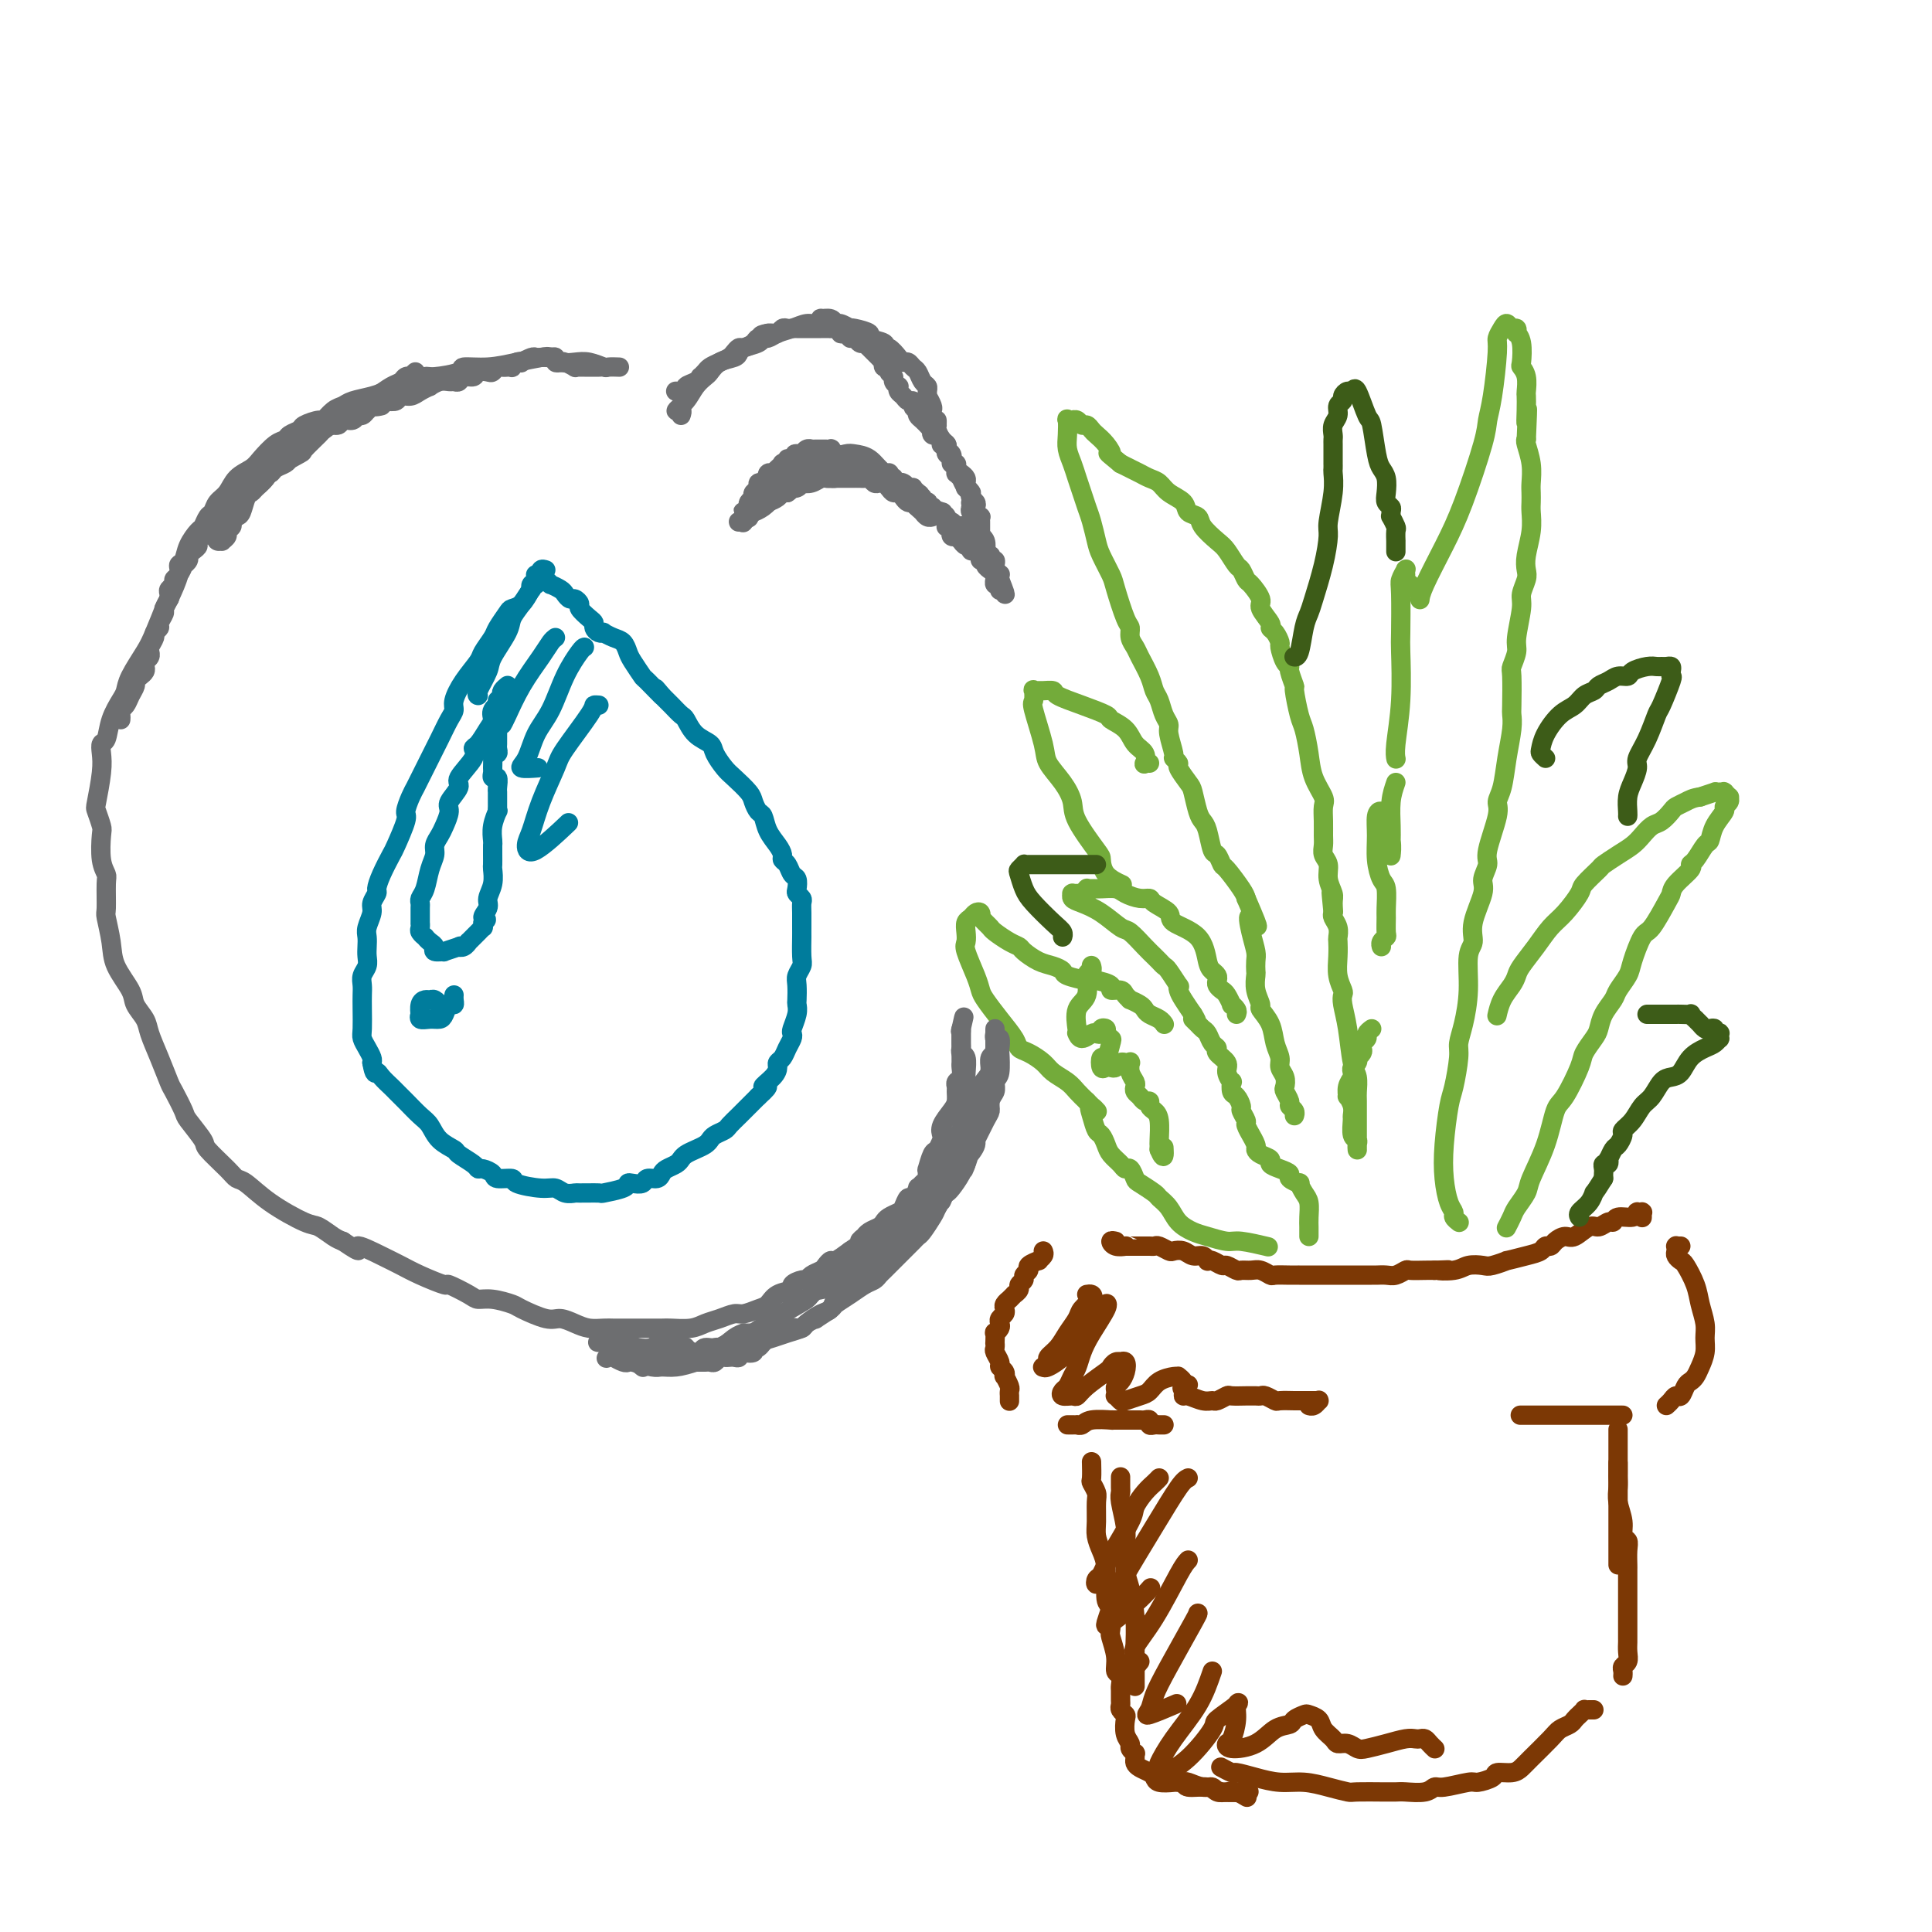 <svg viewBox='0 0 400 400' version='1.1' xmlns='http://www.w3.org/2000/svg' xmlns:xlink='http://www.w3.org/1999/xlink'><g fill='none' stroke='rgb(124,56,5)' stroke-width='4' stroke-linecap='round' stroke-linejoin='round'><path d='M216,259c0.130,0.303 0.260,0.606 0,1c-0.260,0.394 -0.911,0.879 -1,1c-0.089,0.121 0.384,-0.122 0,0c-0.384,0.122 -1.624,0.610 -2,1c-0.376,0.390 0.110,0.682 0,1c-0.110,0.318 -0.818,0.664 -1,1c-0.182,0.336 0.163,0.663 0,1c-0.163,0.337 -0.832,0.682 -1,1c-0.168,0.318 0.165,0.607 0,1c-0.165,0.393 -0.828,0.889 -1,1c-0.172,0.111 0.146,-0.163 0,0c-0.146,0.163 -0.757,0.765 -1,1c-0.243,0.235 -0.117,0.104 0,0c0.117,-0.104 0.224,-0.183 0,0c-0.224,0.183 -0.778,0.626 -1,1c-0.222,0.374 -0.111,0.677 0,1c0.111,0.323 0.222,0.665 0,1c-0.222,0.335 -0.777,0.662 -1,1c-0.223,0.338 -0.112,0.687 0,1c0.112,0.313 0.226,0.591 0,1c-0.226,0.409 -0.792,0.950 -1,1c-0.208,0.050 -0.057,-0.391 0,0c0.057,0.391 0.019,1.614 0,2c-0.019,0.386 -0.020,-0.065 0,0c0.020,0.065 0.062,0.647 0,1c-0.062,0.353 -0.226,0.477 0,1c0.226,0.523 0.844,1.445 1,2c0.156,0.555 -0.151,0.744 0,1c0.151,0.256 0.758,0.579 1,1c0.242,0.421 0.117,0.940 0,1c-0.117,0.060 -0.228,-0.339 0,0c0.228,0.339 0.793,1.415 1,2c0.207,0.585 0.055,0.679 0,1c-0.055,0.321 -0.015,0.871 0,1c0.015,0.129 0.004,-0.161 0,0c-0.004,0.161 -0.001,0.774 0,1c0.001,0.226 0.000,0.065 0,0c-0.000,-0.065 -0.000,-0.032 0,0'/><path d='M221,295c0.303,-0.002 0.607,-0.004 1,0c0.393,0.004 0.877,0.015 1,0c0.123,-0.015 -0.115,-0.057 0,0c0.115,0.057 0.582,0.211 1,0c0.418,-0.211 0.785,-0.789 2,-1c1.215,-0.211 3.277,-0.057 4,0c0.723,0.057 0.105,0.015 0,0c-0.105,-0.015 0.301,-0.004 1,0c0.699,0.004 1.689,0.001 2,0c0.311,-0.001 -0.057,-0.000 0,0c0.057,0.000 0.540,0.000 1,0c0.460,-0.000 0.898,-0.001 1,0c0.102,0.001 -0.131,0.004 0,0c0.131,-0.004 0.627,-0.015 1,0c0.373,0.015 0.625,0.057 1,0c0.375,-0.057 0.875,-0.211 1,0c0.125,0.211 -0.124,0.789 0,1c0.124,0.211 0.622,0.057 1,0c0.378,-0.057 0.637,-0.015 1,0c0.363,0.015 0.828,0.004 1,0c0.172,-0.004 0.049,-0.001 0,0c-0.049,0.001 -0.025,0.001 0,0'/><path d='M231,257c-0.474,-0.113 -0.948,-0.226 -1,0c-0.052,0.226 0.319,0.793 1,1c0.681,0.207 1.674,0.056 2,0c0.326,-0.056 -0.015,-0.015 0,0c0.015,0.015 0.385,0.004 1,0c0.615,-0.004 1.473,-0.002 2,0c0.527,0.002 0.723,0.004 1,0c0.277,-0.004 0.637,-0.015 1,0c0.363,0.015 0.730,0.055 1,0c0.270,-0.055 0.442,-0.207 1,0c0.558,0.207 1.501,0.772 2,1c0.499,0.228 0.554,0.117 1,0c0.446,-0.117 1.282,-0.241 2,0c0.718,0.241 1.319,0.848 2,1c0.681,0.152 1.443,-0.151 2,0c0.557,0.151 0.907,0.758 1,1c0.093,0.242 -0.073,0.121 0,0c0.073,-0.121 0.386,-0.243 1,0c0.614,0.243 1.530,0.850 2,1c0.470,0.150 0.496,-0.157 1,0c0.504,0.157 1.487,0.778 2,1c0.513,0.222 0.555,0.045 1,0c0.445,-0.045 1.291,0.040 2,0c0.709,-0.040 1.280,-0.207 2,0c0.720,0.207 1.587,0.788 2,1c0.413,0.212 0.370,0.057 1,0c0.630,-0.057 1.932,-0.015 3,0c1.068,0.015 1.903,0.004 2,0c0.097,-0.004 -0.545,-0.001 0,0c0.545,0.001 2.277,0.000 3,0c0.723,-0.000 0.438,-0.000 1,0c0.562,0.000 1.972,0.000 3,0c1.028,-0.000 1.675,0.000 2,0c0.325,-0.000 0.328,-0.000 1,0c0.672,0.000 2.014,0.001 3,0c0.986,-0.001 1.616,-0.004 2,0c0.384,0.004 0.521,0.015 1,0c0.479,-0.015 1.301,-0.057 2,0c0.699,0.057 1.276,0.211 2,0c0.724,-0.211 1.596,-0.789 2,-1c0.404,-0.211 0.339,-0.057 1,0c0.661,0.057 2.046,0.016 3,0c0.954,-0.016 1.477,-0.008 2,0'/><path d='M297,263c5.341,-0.171 1.694,-0.097 1,0c-0.694,0.097 1.563,0.218 3,0c1.437,-0.218 2.052,-0.776 3,-1c0.948,-0.224 2.228,-0.116 3,0c0.772,0.116 1.037,0.239 2,0c0.963,-0.239 2.625,-0.838 3,-1c0.375,-0.162 -0.537,0.115 0,0c0.537,-0.115 2.524,-0.622 4,-1c1.476,-0.378 2.440,-0.627 3,-1c0.560,-0.373 0.715,-0.868 1,-1c0.285,-0.132 0.699,0.100 1,0c0.301,-0.100 0.489,-0.534 1,-1c0.511,-0.466 1.345,-0.966 2,-1c0.655,-0.034 1.132,0.398 2,0c0.868,-0.398 2.129,-1.627 3,-2c0.871,-0.373 1.354,0.111 2,0c0.646,-0.111 1.455,-0.818 2,-1c0.545,-0.182 0.824,0.162 1,0c0.176,-0.162 0.247,-0.828 1,-1c0.753,-0.172 2.188,0.150 3,0c0.812,-0.150 1.002,-0.773 1,-1c-0.002,-0.227 -0.197,-0.057 0,0c0.197,0.057 0.785,0.001 1,0c0.215,-0.001 0.058,0.052 0,0c-0.058,-0.052 -0.015,-0.210 0,0c0.015,0.210 0.004,0.788 0,1c-0.004,0.212 -0.001,0.057 0,0c0.001,-0.057 0.000,-0.016 0,0c-0.000,0.016 -0.000,0.008 0,0'/><path d='M348,258c-0.423,-0.007 -0.846,-0.013 -1,0c-0.154,0.013 -0.038,0.046 0,0c0.038,-0.046 -0.002,-0.169 0,0c0.002,0.169 0.046,0.632 0,1c-0.046,0.368 -0.181,0.643 0,1c0.181,0.357 0.679,0.798 1,1c0.321,0.202 0.464,0.164 1,1c0.536,0.836 1.465,2.544 2,4c0.535,1.456 0.676,2.659 1,4c0.324,1.341 0.830,2.821 1,4c0.170,1.179 0.004,2.056 0,3c-0.004,0.944 0.154,1.953 0,3c-0.154,1.047 -0.618,2.131 -1,3c-0.382,0.869 -0.680,1.525 -1,2c-0.320,0.475 -0.663,0.771 -1,1c-0.337,0.229 -0.668,0.391 -1,1c-0.332,0.609 -0.663,1.666 -1,2c-0.337,0.334 -0.678,-0.055 -1,0c-0.322,0.055 -0.625,0.553 -1,1c-0.375,0.447 -0.821,0.842 -1,1c-0.179,0.158 -0.089,0.079 0,0'/><path d='M336,293c-0.276,0.000 -0.553,0.000 -1,0c-0.447,0.000 -1.065,0.000 -2,0c-0.935,0.000 -2.187,-0.000 -3,0c-0.813,0.000 -1.186,0.000 -2,0c-0.814,0.000 -2.069,0.000 -3,0c-0.931,0.000 -1.539,-0.000 -2,0c-0.461,0.000 -0.775,0.000 -2,0c-1.225,0.000 -3.361,-0.000 -4,0c-0.639,0.000 0.221,-0.000 0,0c-0.221,0.000 -1.521,0.000 -2,0c-0.479,0.000 -0.137,0.000 0,0c0.137,0.000 0.068,0.000 0,0'/><path d='M335,296c0.000,-0.005 0.000,-0.009 0,0c0.000,0.009 0.000,0.032 0,0c-0.000,-0.032 0.000,-0.119 0,0c0.000,0.119 0.000,0.443 0,1c0.000,0.557 0.000,1.345 0,2c0.000,0.655 0.000,1.176 0,2c0.000,0.824 0.000,1.950 0,3c0.000,1.050 0.000,2.025 0,3c0.000,0.975 0.000,1.950 0,3c0.000,1.050 0.000,2.176 0,3c0.000,0.824 0.000,1.344 0,3c0.000,1.656 0.000,4.446 0,6c0.000,1.554 0.000,1.873 0,2c0.000,0.127 0.000,0.064 0,0'/><path d='M335,303c-0.000,-0.120 -0.000,-0.240 0,0c0.000,0.240 0.000,0.840 0,1c-0.000,0.160 -0.001,-0.121 0,0c0.001,0.121 0.004,0.643 0,1c-0.004,0.357 -0.016,0.547 0,1c0.016,0.453 0.061,1.167 0,2c-0.061,0.833 -0.226,1.783 0,3c0.226,1.217 0.845,2.701 1,4c0.155,1.299 -0.155,2.413 0,3c0.155,0.587 0.774,0.648 1,1c0.226,0.352 0.061,0.996 0,2c-0.061,1.004 -0.016,2.367 0,3c0.016,0.633 0.004,0.537 0,1c-0.004,0.463 -0.001,1.486 0,2c0.001,0.514 0.000,0.519 0,1c-0.000,0.481 -0.000,1.439 0,2c0.000,0.561 0.000,0.727 0,1c-0.000,0.273 -0.000,0.654 0,1c0.000,0.346 0.000,0.656 0,1c-0.000,0.344 -0.000,0.722 0,1c0.000,0.278 0.000,0.455 0,1c-0.000,0.545 -0.000,1.458 0,2c0.000,0.542 0.001,0.712 0,1c-0.001,0.288 -0.004,0.693 0,1c0.004,0.307 0.015,0.516 0,1c-0.015,0.484 -0.057,1.244 0,2c0.057,0.756 0.211,1.509 0,2c-0.211,0.491 -0.789,0.719 -1,1c-0.211,0.281 -0.057,0.614 0,1c0.057,0.386 0.016,0.825 0,1c-0.016,0.175 -0.008,0.088 0,0'/><path d='M253,366c-0.220,-0.119 -0.440,-0.238 0,0c0.440,0.238 1.541,0.834 2,1c0.459,0.166 0.278,-0.096 1,0c0.722,0.096 2.348,0.551 4,1c1.652,0.449 3.331,0.891 5,1c1.669,0.109 3.327,-0.114 5,0c1.673,0.114 3.361,0.567 5,1c1.639,0.433 3.230,0.848 4,1c0.770,0.152 0.718,0.040 2,0c1.282,-0.040 3.898,-0.010 5,0c1.102,0.010 0.691,-0.001 1,0c0.309,0.001 1.340,0.016 2,0c0.660,-0.016 0.951,-0.061 2,0c1.049,0.061 2.856,0.227 4,0c1.144,-0.227 1.624,-0.848 2,-1c0.376,-0.152 0.648,0.166 2,0c1.352,-0.166 3.783,-0.814 5,-1c1.217,-0.186 1.218,0.091 2,0c0.782,-0.091 2.343,-0.550 3,-1c0.657,-0.450 0.410,-0.890 1,-1c0.590,-0.110 2.016,0.111 3,0c0.984,-0.111 1.524,-0.555 2,-1c0.476,-0.445 0.887,-0.893 2,-2c1.113,-1.107 2.928,-2.874 4,-4c1.072,-1.126 1.402,-1.612 2,-2c0.598,-0.388 1.466,-0.678 2,-1c0.534,-0.322 0.734,-0.675 1,-1c0.266,-0.325 0.597,-0.623 1,-1c0.403,-0.377 0.879,-0.833 1,-1c0.121,-0.167 -0.111,-0.045 0,0c0.111,0.045 0.566,0.012 1,0c0.434,-0.012 0.848,-0.003 1,0c0.152,0.003 0.044,0.001 0,0c-0.044,-0.001 -0.022,-0.000 0,0'/><path d='M232,306c0.002,-0.203 0.004,-0.406 0,0c-0.004,0.406 -0.015,1.422 0,2c0.015,0.578 0.056,0.717 0,1c-0.056,0.283 -0.208,0.709 0,2c0.208,1.291 0.778,3.445 1,5c0.222,1.555 0.098,2.510 0,4c-0.098,1.490 -0.170,3.515 0,5c0.170,1.485 0.581,2.432 1,4c0.419,1.568 0.844,3.758 1,6c0.156,2.242 0.042,4.534 0,6c-0.042,1.466 -0.011,2.104 0,3c0.011,0.896 0.003,2.049 0,3c-0.003,0.951 -0.001,1.700 0,2c0.001,0.300 0.000,0.150 0,0'/><path d='M226,303c-0.008,-0.323 -0.016,-0.647 0,0c0.016,0.647 0.057,2.263 0,3c-0.057,0.737 -0.212,0.595 0,1c0.212,0.405 0.792,1.357 1,2c0.208,0.643 0.046,0.976 0,2c-0.046,1.024 0.025,2.737 0,4c-0.025,1.263 -0.147,2.076 0,3c0.147,0.924 0.561,1.960 1,3c0.439,1.040 0.901,2.083 1,4c0.099,1.917 -0.166,4.708 0,6c0.166,1.292 0.761,1.085 1,2c0.239,0.915 0.120,2.951 0,4c-0.120,1.049 -0.242,1.111 0,2c0.242,0.889 0.850,2.604 1,4c0.150,1.396 -0.156,2.472 0,3c0.156,0.528 0.774,0.509 1,1c0.226,0.491 0.060,1.493 0,2c-0.060,0.507 -0.012,0.517 0,1c0.012,0.483 -0.011,1.437 0,2c0.011,0.563 0.054,0.735 0,1c-0.054,0.265 -0.207,0.624 0,1c0.207,0.376 0.772,0.769 1,1c0.228,0.231 0.117,0.301 0,1c-0.117,0.699 -0.242,2.029 0,3c0.242,0.971 0.850,1.584 1,2c0.150,0.416 -0.156,0.636 0,1c0.156,0.364 0.776,0.871 1,1c0.224,0.129 0.053,-0.120 0,0c-0.053,0.120 0.014,0.609 0,1c-0.014,0.391 -0.108,0.683 0,1c0.108,0.317 0.416,0.660 1,1c0.584,0.340 1.442,0.679 2,1c0.558,0.321 0.815,0.626 1,1c0.185,0.374 0.298,0.817 1,1c0.702,0.183 1.994,0.105 3,0c1.006,-0.105 1.726,-0.238 2,0c0.274,0.238 0.103,0.847 1,1c0.897,0.153 2.861,-0.152 4,0c1.139,0.152 1.455,0.759 2,1c0.545,0.241 1.321,0.116 2,0c0.679,-0.116 1.260,-0.224 2,0c0.740,0.224 1.640,0.778 2,1c0.360,0.222 0.180,0.111 0,0'/><path d='M244,369c0.386,0.033 0.771,0.065 1,0c0.229,-0.065 0.300,-0.228 1,0c0.700,0.228 2.027,0.846 3,1c0.973,0.154 1.591,-0.154 2,0c0.409,0.154 0.610,0.772 2,1c1.390,0.228 3.969,0.065 5,0c1.031,-0.065 0.516,-0.033 0,0'/><path d='M240,306c-0.256,0.276 -0.513,0.552 -1,1c-0.487,0.448 -1.205,1.069 -2,2c-0.795,0.931 -1.666,2.171 -2,3c-0.334,0.829 -0.129,1.246 -1,3c-0.871,1.754 -2.818,4.844 -4,7c-1.182,2.156 -1.598,3.376 -2,4c-0.402,0.624 -0.788,0.652 -1,1c-0.212,0.348 -0.249,1.017 0,1c0.249,-0.017 0.786,-0.719 1,-1c0.214,-0.281 0.107,-0.140 0,0'/><path d='M246,306c-0.446,0.215 -0.893,0.430 -2,2c-1.107,1.570 -2.875,4.494 -5,8c-2.125,3.506 -4.608,7.594 -6,10c-1.392,2.406 -1.692,3.130 -2,4c-0.308,0.870 -0.625,1.886 -1,3c-0.375,1.114 -0.808,2.326 -1,3c-0.192,0.674 -0.144,0.809 1,0c1.144,-0.809 3.385,-2.564 5,-4c1.615,-1.436 2.604,-2.553 3,-3c0.396,-0.447 0.198,-0.223 0,0'/><path d='M246,323c-0.403,0.419 -0.806,0.837 -2,3c-1.194,2.163 -3.179,6.069 -5,9c-1.821,2.931 -3.479,4.887 -4,6c-0.521,1.113 0.095,1.384 0,2c-0.095,0.616 -0.902,1.578 -1,2c-0.098,0.422 0.512,0.306 1,0c0.488,-0.306 0.854,-0.802 1,-1c0.146,-0.198 0.073,-0.099 0,0'/><path d='M248,334c0.058,-0.013 0.116,-0.026 -1,2c-1.116,2.026 -3.405,6.091 -5,9c-1.595,2.909 -2.497,4.664 -3,6c-0.503,1.336 -0.609,2.255 -1,3c-0.391,0.745 -1.067,1.316 0,1c1.067,-0.316 3.876,-1.519 5,-2c1.124,-0.481 0.562,-0.241 0,0'/><path d='M251,346c-0.793,2.312 -1.585,4.625 -3,7c-1.415,2.375 -3.451,4.813 -5,7c-1.549,2.187 -2.610,4.124 -3,5c-0.390,0.876 -0.109,0.693 0,1c0.109,0.307 0.044,1.105 1,1c0.956,-0.105 2.932,-1.112 5,-3c2.068,-1.888 4.229,-4.656 5,-6c0.771,-1.344 0.151,-1.264 1,-2c0.849,-0.736 3.166,-2.289 4,-3c0.834,-0.711 0.185,-0.579 0,0c-0.185,0.579 0.096,1.604 0,3c-0.096,1.396 -0.567,3.162 -1,4c-0.433,0.838 -0.827,0.747 -1,1c-0.173,0.253 -0.125,0.850 1,1c1.125,0.150 3.328,-0.145 5,-1c1.672,-0.855 2.814,-2.268 4,-3c1.186,-0.732 2.416,-0.782 3,-1c0.584,-0.218 0.523,-0.602 1,-1c0.477,-0.398 1.494,-0.808 2,-1c0.506,-0.192 0.502,-0.167 1,0c0.498,0.167 1.498,0.474 2,1c0.502,0.526 0.505,1.269 1,2c0.495,0.731 1.482,1.451 2,2c0.518,0.549 0.567,0.929 1,1c0.433,0.071 1.250,-0.167 2,0c0.750,0.167 1.433,0.738 2,1c0.567,0.262 1.016,0.214 2,0c0.984,-0.214 2.501,-0.594 4,-1c1.499,-0.406 2.979,-0.838 4,-1c1.021,-0.162 1.584,-0.054 2,0c0.416,0.054 0.686,0.053 1,0c0.314,-0.053 0.673,-0.158 1,0c0.327,0.158 0.624,0.578 1,1c0.376,0.422 0.832,0.844 1,1c0.168,0.156 0.048,0.044 0,0c-0.048,-0.044 -0.024,-0.022 0,0'/><path d='M225,268c0.367,-0.064 0.733,-0.128 1,0c0.267,0.128 0.434,0.446 0,1c-0.434,0.554 -1.469,1.342 -2,2c-0.531,0.658 -0.558,1.184 -1,2c-0.442,0.816 -1.299,1.921 -2,3c-0.701,1.079 -1.246,2.131 -2,3c-0.754,0.869 -1.718,1.555 -2,2c-0.282,0.445 0.118,0.648 0,1c-0.118,0.352 -0.754,0.851 -1,1c-0.246,0.149 -0.101,-0.053 0,0c0.101,0.053 0.159,0.360 1,0c0.841,-0.360 2.464,-1.388 4,-3c1.536,-1.612 2.985,-3.809 4,-5c1.015,-1.191 1.595,-1.377 2,-2c0.405,-0.623 0.635,-1.682 1,-2c0.365,-0.318 0.865,0.106 1,0c0.135,-0.106 -0.096,-0.740 0,-1c0.096,-0.260 0.520,-0.145 0,1c-0.520,1.145 -1.985,3.319 -3,5c-1.015,1.681 -1.582,2.870 -2,4c-0.418,1.130 -0.688,2.202 -1,3c-0.312,0.798 -0.665,1.324 -1,2c-0.335,0.676 -0.651,1.503 -1,2c-0.349,0.497 -0.731,0.664 -1,1c-0.269,0.336 -0.426,0.840 0,1c0.426,0.160 1.434,-0.023 2,0c0.566,0.023 0.690,0.251 1,0c0.310,-0.251 0.805,-0.981 2,-2c1.195,-1.019 3.090,-2.325 4,-3c0.910,-0.675 0.836,-0.718 1,-1c0.164,-0.282 0.567,-0.802 1,-1c0.433,-0.198 0.898,-0.075 1,0c0.102,0.075 -0.158,0.100 0,0c0.158,-0.100 0.736,-0.325 1,0c0.264,0.325 0.215,1.201 0,2c-0.215,0.799 -0.594,1.519 -1,2c-0.406,0.481 -0.837,0.721 -1,1c-0.163,0.279 -0.056,0.598 0,1c0.056,0.402 0.063,0.889 0,1c-0.063,0.111 -0.197,-0.154 0,0c0.197,0.154 0.723,0.728 1,1c0.277,0.272 0.305,0.241 1,0c0.695,-0.241 2.057,-0.691 3,-1c0.943,-0.309 1.467,-0.476 2,-1c0.533,-0.524 1.075,-1.405 2,-2c0.925,-0.595 2.234,-0.902 3,-1c0.766,-0.098 0.989,0.015 1,0c0.011,-0.015 -0.189,-0.158 0,0c0.189,0.158 0.768,0.617 1,1c0.232,0.383 0.116,0.692 0,1'/><path d='M245,287c2.010,-0.507 0.534,-0.276 0,0c-0.534,0.276 -0.126,0.595 0,1c0.126,0.405 -0.031,0.894 0,1c0.031,0.106 0.250,-0.172 1,0c0.750,0.172 2.030,0.792 3,1c0.970,0.208 1.629,0.003 2,0c0.371,-0.003 0.452,0.195 1,0c0.548,-0.195 1.561,-0.784 2,-1c0.439,-0.216 0.303,-0.057 1,0c0.697,0.057 2.227,0.014 3,0c0.773,-0.014 0.789,-0.000 1,0c0.211,0.000 0.618,-0.014 1,0c0.382,0.014 0.740,0.056 1,0c0.260,-0.056 0.422,-0.211 1,0c0.578,0.211 1.573,0.789 2,1c0.427,0.211 0.286,0.057 1,0c0.714,-0.057 2.281,-0.015 3,0c0.719,0.015 0.589,0.004 1,0c0.411,-0.004 1.364,-0.001 2,0c0.636,0.001 0.955,0.000 1,0c0.045,-0.000 -0.184,0.000 0,0c0.184,-0.000 0.782,-0.001 1,0c0.218,0.001 0.056,0.004 0,0c-0.056,-0.004 -0.005,-0.015 0,0c0.005,0.015 -0.037,0.057 0,0c0.037,-0.057 0.154,-0.211 0,0c-0.154,0.211 -0.580,0.788 -1,1c-0.420,0.212 -0.834,0.061 -1,0c-0.166,-0.061 -0.083,-0.030 0,0'/></g>
<g fill='none' stroke='rgb(115,171,58)' stroke-width='4' stroke-linecap='round' stroke-linejoin='round'><path d='M312,254c-0.098,0.187 -0.197,0.373 0,0c0.197,-0.373 0.689,-1.307 1,-2c0.311,-0.693 0.440,-1.145 1,-2c0.560,-0.855 1.552,-2.112 2,-3c0.448,-0.888 0.351,-1.407 1,-3c0.649,-1.593 2.043,-4.260 3,-7c0.957,-2.740 1.479,-5.553 2,-7c0.521,-1.447 1.043,-1.528 2,-3c0.957,-1.472 2.349,-4.337 3,-6c0.651,-1.663 0.560,-2.126 1,-3c0.440,-0.874 1.412,-2.158 2,-3c0.588,-0.842 0.791,-1.240 1,-2c0.209,-0.760 0.422,-1.881 1,-3c0.578,-1.119 1.520,-2.237 2,-3c0.480,-0.763 0.498,-1.170 1,-2c0.502,-0.830 1.490,-2.082 2,-3c0.510,-0.918 0.543,-1.502 1,-3c0.457,-1.498 1.339,-3.909 2,-5c0.661,-1.091 1.103,-0.863 2,-2c0.897,-1.137 2.250,-3.639 3,-5c0.750,-1.361 0.896,-1.581 1,-2c0.104,-0.419 0.164,-1.037 1,-2c0.836,-0.963 2.448,-2.270 3,-3c0.552,-0.730 0.044,-0.884 0,-1c-0.044,-0.116 0.374,-0.196 1,-1c0.626,-0.804 1.459,-2.334 2,-3c0.541,-0.666 0.790,-0.468 1,-1c0.210,-0.532 0.382,-1.793 1,-3c0.618,-1.207 1.683,-2.361 2,-3c0.317,-0.639 -0.115,-0.763 0,-1c0.115,-0.237 0.777,-0.585 1,-1c0.223,-0.415 0.008,-0.896 0,-1c-0.008,-0.104 0.191,0.168 0,0c-0.191,-0.168 -0.774,-0.777 -1,-1c-0.226,-0.223 -0.097,-0.061 0,0c0.097,0.061 0.161,0.019 0,0c-0.161,-0.019 -0.548,-0.015 -1,0c-0.452,0.015 -0.968,0.043 -1,0c-0.032,-0.043 0.419,-0.155 0,0c-0.419,0.155 -1.710,0.578 -3,1'/><path d='M352,165c-1.496,0.174 -2.235,0.609 -3,1c-0.765,0.391 -1.556,0.738 -2,1c-0.444,0.262 -0.541,0.440 -1,1c-0.459,0.560 -1.280,1.500 -2,2c-0.720,0.500 -1.339,0.558 -2,1c-0.661,0.442 -1.365,1.268 -2,2c-0.635,0.732 -1.200,1.369 -2,2c-0.800,0.631 -1.834,1.255 -3,2c-1.166,0.745 -2.465,1.610 -3,2c-0.535,0.390 -0.306,0.305 -1,1c-0.694,0.695 -2.310,2.170 -3,3c-0.690,0.830 -0.454,1.017 -1,2c-0.546,0.983 -1.873,2.763 -3,4c-1.127,1.237 -2.055,1.930 -3,3c-0.945,1.070 -1.906,2.515 -3,4c-1.094,1.485 -2.321,3.008 -3,4c-0.679,0.992 -0.809,1.454 -1,2c-0.191,0.546 -0.443,1.177 -1,2c-0.557,0.823 -1.419,1.837 -2,3c-0.581,1.163 -0.880,2.475 -1,3c-0.120,0.525 -0.060,0.262 0,0'/><path d='M302,253c-0.032,-0.024 -0.064,-0.049 0,0c0.064,0.049 0.224,0.171 0,0c-0.224,-0.171 -0.831,-0.635 -1,-1c-0.169,-0.365 0.101,-0.629 0,-1c-0.101,-0.371 -0.574,-0.848 -1,-2c-0.426,-1.152 -0.804,-2.980 -1,-5c-0.196,-2.020 -0.211,-4.231 0,-7c0.211,-2.769 0.648,-6.097 1,-8c0.352,-1.903 0.620,-2.383 1,-4c0.380,-1.617 0.871,-4.373 1,-6c0.129,-1.627 -0.105,-2.126 0,-3c0.105,-0.874 0.548,-2.125 1,-4c0.452,-1.875 0.914,-4.375 1,-7c0.086,-2.625 -0.202,-5.374 0,-7c0.202,-1.626 0.896,-2.130 1,-3c0.104,-0.870 -0.381,-2.105 0,-4c0.381,-1.895 1.626,-4.451 2,-6c0.374,-1.549 -0.125,-2.091 0,-3c0.125,-0.909 0.874,-2.183 1,-3c0.126,-0.817 -0.370,-1.175 0,-3c0.370,-1.825 1.605,-5.118 2,-7c0.395,-1.882 -0.052,-2.354 0,-3c0.052,-0.646 0.602,-1.467 1,-3c0.398,-1.533 0.643,-3.777 1,-6c0.357,-2.223 0.827,-4.425 1,-6c0.173,-1.575 0.051,-2.523 0,-3c-0.051,-0.477 -0.029,-0.484 0,-2c0.029,-1.516 0.064,-4.542 0,-6c-0.064,-1.458 -0.228,-1.348 0,-2c0.228,-0.652 0.850,-2.065 1,-3c0.150,-0.935 -0.170,-1.391 0,-3c0.170,-1.609 0.829,-4.372 1,-6c0.171,-1.628 -0.147,-2.122 0,-3c0.147,-0.878 0.757,-2.140 1,-3c0.243,-0.860 0.118,-1.318 0,-2c-0.118,-0.682 -0.228,-1.586 0,-3c0.228,-1.414 0.793,-3.336 1,-5c0.207,-1.664 0.057,-3.070 0,-4c-0.057,-0.930 -0.019,-1.384 0,-2c0.019,-0.616 0.019,-1.394 0,-2c-0.019,-0.606 -0.057,-1.039 0,-2c0.057,-0.961 0.208,-2.451 0,-4c-0.208,-1.549 -0.774,-3.157 -1,-4c-0.226,-0.843 -0.113,-0.922 0,-1'/><path d='M316,91c0.464,-10.114 0.125,-5.399 0,-4c-0.125,1.399 -0.037,-0.519 0,-2c0.037,-1.481 0.024,-2.527 0,-3c-0.024,-0.473 -0.058,-0.374 0,-1c0.058,-0.626 0.208,-1.976 0,-3c-0.208,-1.024 -0.774,-1.723 -1,-2c-0.226,-0.277 -0.112,-0.131 0,-1c0.112,-0.869 0.223,-2.754 0,-4c-0.223,-1.246 -0.781,-1.855 -1,-2c-0.219,-0.145 -0.100,0.173 0,0c0.100,-0.173 0.180,-0.839 0,-1c-0.180,-0.161 -0.622,0.181 -1,0c-0.378,-0.181 -0.693,-0.884 -1,-1c-0.307,-0.116 -0.608,0.356 -1,1c-0.392,0.644 -0.876,1.459 -1,2c-0.124,0.541 0.112,0.806 0,3c-0.112,2.194 -0.574,6.316 -1,9c-0.426,2.684 -0.818,3.930 -1,5c-0.182,1.070 -0.154,1.965 -1,5c-0.846,3.035 -2.567,8.211 -4,12c-1.433,3.789 -2.580,6.191 -4,9c-1.420,2.809 -3.113,6.026 -4,8c-0.887,1.974 -0.968,2.707 -1,3c-0.032,0.293 -0.016,0.147 0,0'/><path d='M294,122c-0.340,0.092 -0.680,0.183 -1,0c-0.320,-0.183 -0.622,-0.641 -1,-1c-0.378,-0.359 -0.834,-0.617 -1,-1c-0.166,-0.383 -0.044,-0.889 0,-1c0.044,-0.111 0.008,0.173 0,0c-0.008,-0.173 0.012,-0.803 0,-1c-0.012,-0.197 -0.056,0.038 0,0c0.056,-0.038 0.211,-0.350 0,0c-0.211,0.350 -0.788,1.363 -1,2c-0.212,0.637 -0.061,0.898 0,3c0.061,2.102 0.030,6.045 0,8c-0.030,1.955 -0.061,1.922 0,4c0.061,2.078 0.212,6.268 0,10c-0.212,3.732 -0.788,7.005 -1,9c-0.212,1.995 -0.061,2.713 0,3c0.061,0.287 0.030,0.144 0,0'/><path d='M289,162c-0.423,1.210 -0.845,2.419 -1,4c-0.155,1.581 -0.041,3.533 0,5c0.041,1.467 0.011,2.450 0,3c-0.011,0.550 -0.003,0.669 0,1c0.003,0.331 0.001,0.875 0,1c-0.001,0.125 0.001,-0.170 0,0c-0.001,0.170 -0.004,0.806 0,1c0.004,0.194 0.015,-0.053 0,0c-0.015,0.053 -0.056,0.408 0,0c0.056,-0.408 0.208,-1.577 0,-3c-0.208,-1.423 -0.778,-3.098 -1,-4c-0.222,-0.902 -0.098,-1.029 0,-1c0.098,0.029 0.169,0.215 0,0c-0.169,-0.215 -0.578,-0.832 -1,-1c-0.422,-0.168 -0.855,0.113 -1,1c-0.145,0.887 -0.000,2.381 0,4c0.000,1.619 -0.143,3.363 0,5c0.143,1.637 0.574,3.167 1,4c0.426,0.833 0.847,0.969 1,2c0.153,1.031 0.037,2.959 0,4c-0.037,1.041 0.004,1.197 0,2c-0.004,0.803 -0.054,2.254 0,3c0.054,0.746 0.210,0.788 0,1c-0.210,0.212 -0.787,0.596 -1,1c-0.213,0.404 -0.061,0.830 0,1c0.061,0.170 0.030,0.085 0,0'/><path d='M284,213c-0.452,0.333 -0.905,0.666 -1,1c-0.095,0.334 0.167,0.668 0,1c-0.167,0.332 -0.763,0.663 -1,1c-0.237,0.337 -0.115,0.682 0,1c0.115,0.318 0.223,0.610 0,1c-0.223,0.390 -0.778,0.878 -1,1c-0.222,0.122 -0.111,-0.123 0,0c0.111,0.123 0.222,0.613 0,1c-0.222,0.387 -0.777,0.672 -1,1c-0.223,0.328 -0.113,0.699 0,1c0.113,0.301 0.230,0.531 0,1c-0.230,0.469 -0.808,1.177 -1,2c-0.192,0.823 0.001,1.763 0,2c-0.001,0.237 -0.198,-0.227 0,0c0.198,0.227 0.789,1.146 1,2c0.211,0.854 0.043,1.643 0,2c-0.043,0.357 0.041,0.281 0,1c-0.041,0.719 -0.207,2.231 0,3c0.207,0.769 0.788,0.795 1,1c0.212,0.205 0.057,0.590 0,1c-0.057,0.410 -0.015,0.846 0,1c0.015,0.154 0.004,0.028 0,0c-0.004,-0.028 -0.001,0.044 0,0c0.001,-0.044 0.001,-0.204 0,-1c-0.001,-0.796 -0.003,-2.229 0,-4c0.003,-1.771 0.012,-3.880 0,-5c-0.012,-1.120 -0.045,-1.252 0,-2c0.045,-0.748 0.170,-2.113 0,-3c-0.170,-0.887 -0.633,-1.297 -1,-3c-0.367,-1.703 -0.638,-4.699 -1,-7c-0.362,-2.301 -0.815,-3.907 -1,-5c-0.185,-1.093 -0.102,-1.673 0,-2c0.102,-0.327 0.223,-0.401 0,-1c-0.223,-0.599 -0.791,-1.721 -1,-3c-0.209,-1.279 -0.060,-2.713 0,-4c0.060,-1.287 0.030,-2.425 0,-3c-0.030,-0.575 -0.060,-0.587 0,-1c0.060,-0.413 0.208,-1.227 0,-2c-0.208,-0.773 -0.774,-1.507 -1,-2c-0.226,-0.493 -0.113,-0.747 0,-1'/><path d='M276,189c-0.769,-7.769 -0.191,-2.690 0,-1c0.191,1.690 -0.005,-0.008 0,-1c0.005,-0.992 0.212,-1.277 0,-2c-0.212,-0.723 -0.841,-1.884 -1,-3c-0.159,-1.116 0.154,-2.189 0,-3c-0.154,-0.811 -0.774,-1.362 -1,-2c-0.226,-0.638 -0.059,-1.363 0,-2c0.059,-0.637 0.009,-1.187 0,-2c-0.009,-0.813 0.023,-1.889 0,-3c-0.023,-1.111 -0.100,-2.259 0,-3c0.100,-0.741 0.378,-1.077 0,-2c-0.378,-0.923 -1.412,-2.434 -2,-4c-0.588,-1.566 -0.731,-3.187 -1,-5c-0.269,-1.813 -0.665,-3.817 -1,-5c-0.335,-1.183 -0.611,-1.546 -1,-3c-0.389,-1.454 -0.892,-3.998 -1,-5c-0.108,-1.002 0.177,-0.461 0,-1c-0.177,-0.539 -0.817,-2.157 -1,-3c-0.183,-0.843 0.092,-0.912 0,-1c-0.092,-0.088 -0.551,-0.195 -1,-1c-0.449,-0.805 -0.889,-2.308 -1,-3c-0.111,-0.692 0.106,-0.574 0,-1c-0.106,-0.426 -0.534,-1.397 -1,-2c-0.466,-0.603 -0.969,-0.838 -1,-1c-0.031,-0.162 0.409,-0.252 0,-1c-0.409,-0.748 -1.668,-2.155 -2,-3c-0.332,-0.845 0.263,-1.128 0,-2c-0.263,-0.872 -1.383,-2.335 -2,-3c-0.617,-0.665 -0.730,-0.533 -1,-1c-0.270,-0.467 -0.696,-1.532 -1,-2c-0.304,-0.468 -0.486,-0.339 -1,-1c-0.514,-0.661 -1.360,-2.113 -2,-3c-0.640,-0.887 -1.073,-1.210 -2,-2c-0.927,-0.790 -2.349,-2.046 -3,-3c-0.651,-0.954 -0.530,-1.607 -1,-2c-0.470,-0.393 -1.529,-0.525 -2,-1c-0.471,-0.475 -0.353,-1.293 -1,-2c-0.647,-0.707 -2.060,-1.303 -3,-2c-0.940,-0.697 -1.407,-1.496 -2,-2c-0.593,-0.504 -1.314,-0.712 -2,-1c-0.686,-0.288 -1.339,-0.654 -2,-1c-0.661,-0.346 -1.332,-0.670 -2,-1c-0.668,-0.330 -1.334,-0.665 -2,-1'/><path d='M232,96c-3.825,-3.146 -2.387,-2.010 -2,-2c0.387,0.010 -0.278,-1.107 -1,-2c-0.722,-0.893 -1.503,-1.564 -2,-2c-0.497,-0.436 -0.712,-0.639 -1,-1c-0.288,-0.361 -0.651,-0.882 -1,-1c-0.349,-0.118 -0.686,0.165 -1,0c-0.314,-0.165 -0.606,-0.779 -1,-1c-0.394,-0.221 -0.890,-0.050 -1,0c-0.110,0.050 0.166,-0.020 0,0c-0.166,0.020 -0.774,0.130 -1,0c-0.226,-0.130 -0.072,-0.499 0,0c0.072,0.499 0.061,1.866 0,3c-0.061,1.134 -0.171,2.036 0,3c0.171,0.964 0.623,1.989 1,3c0.377,1.011 0.679,2.007 1,3c0.321,0.993 0.662,1.983 1,3c0.338,1.017 0.672,2.062 1,3c0.328,0.938 0.650,1.770 1,3c0.350,1.230 0.727,2.858 1,4c0.273,1.142 0.441,1.797 1,3c0.559,1.203 1.508,2.955 2,4c0.492,1.045 0.527,1.383 1,3c0.473,1.617 1.382,4.515 2,6c0.618,1.485 0.943,1.559 1,2c0.057,0.441 -0.153,1.249 0,2c0.153,0.751 0.671,1.446 1,2c0.329,0.554 0.469,0.967 1,2c0.531,1.033 1.453,2.686 2,4c0.547,1.314 0.720,2.289 1,3c0.280,0.711 0.668,1.157 1,2c0.332,0.843 0.610,2.081 1,3c0.390,0.919 0.893,1.518 1,2c0.107,0.482 -0.183,0.848 0,2c0.183,1.152 0.841,3.089 1,4c0.159,0.911 -0.179,0.794 0,1c0.179,0.206 0.874,0.734 1,1c0.126,0.266 -0.317,0.270 0,1c0.317,0.730 1.394,2.185 2,3c0.606,0.815 0.740,0.989 1,2c0.260,1.011 0.647,2.857 1,4c0.353,1.143 0.672,1.582 1,2c0.328,0.418 0.663,0.816 1,2c0.337,1.184 0.675,3.154 1,4c0.325,0.846 0.637,0.569 1,1c0.363,0.431 0.778,1.569 1,2c0.222,0.431 0.252,0.154 1,1c0.748,0.846 2.214,2.813 3,4c0.786,1.187 0.893,1.593 1,2'/><path d='M258,186c3.956,9.136 1.844,4.977 1,4c-0.844,-0.977 -0.422,1.228 0,3c0.422,1.772 0.844,3.110 1,4c0.156,0.890 0.046,1.331 0,2c-0.046,0.669 -0.028,1.564 0,2c0.028,0.436 0.067,0.412 0,1c-0.067,0.588 -0.240,1.788 0,3c0.240,1.212 0.891,2.436 1,3c0.109,0.564 -0.326,0.469 0,1c0.326,0.531 1.411,1.689 2,3c0.589,1.311 0.680,2.775 1,4c0.320,1.225 0.869,2.211 1,3c0.131,0.789 -0.157,1.381 0,2c0.157,0.619 0.759,1.265 1,2c0.241,0.735 0.121,1.559 0,2c-0.121,0.441 -0.243,0.500 0,1c0.243,0.500 0.850,1.441 1,2c0.150,0.559 -0.156,0.738 0,1c0.156,0.262 0.773,0.609 1,1c0.227,0.391 0.065,0.826 0,1c-0.065,0.174 -0.032,0.087 0,0'/><path d='M256,210c0.120,-0.295 0.240,-0.590 0,-1c-0.240,-0.410 -0.838,-0.936 -1,-1c-0.162,-0.064 0.114,0.334 0,0c-0.114,-0.334 -0.618,-1.399 -1,-2c-0.382,-0.601 -0.641,-0.738 -1,-1c-0.359,-0.262 -0.817,-0.648 -1,-1c-0.183,-0.352 -0.090,-0.671 0,-1c0.090,-0.329 0.177,-0.669 0,-1c-0.177,-0.331 -0.619,-0.655 -1,-1c-0.381,-0.345 -0.701,-0.712 -1,-2c-0.299,-1.288 -0.576,-3.498 -2,-5c-1.424,-1.502 -3.994,-2.297 -5,-3c-1.006,-0.703 -0.448,-1.316 -1,-2c-0.552,-0.684 -2.216,-1.441 -3,-2c-0.784,-0.559 -0.689,-0.920 -1,-1c-0.311,-0.080 -1.028,0.122 -2,0c-0.972,-0.122 -2.198,-0.568 -3,-1c-0.802,-0.432 -1.181,-0.849 -2,-1c-0.819,-0.151 -2.080,-0.037 -3,0c-0.920,0.037 -1.499,-0.004 -2,0c-0.501,0.004 -0.923,0.054 -1,0c-0.077,-0.054 0.191,-0.211 0,0c-0.191,0.211 -0.839,0.788 -1,1c-0.161,0.212 0.167,0.057 0,0c-0.167,-0.057 -0.830,-0.015 -1,0c-0.170,0.015 0.151,0.003 0,0c-0.151,-0.003 -0.774,0.002 -1,0c-0.226,-0.002 -0.056,-0.012 0,0c0.056,0.012 -0.002,0.046 0,0c0.002,-0.046 0.063,-0.173 0,0c-0.063,0.173 -0.250,0.646 0,1c0.250,0.354 0.938,0.588 2,1c1.062,0.412 2.498,1.003 4,2c1.502,0.997 3.071,2.399 4,3c0.929,0.601 1.219,0.399 2,1c0.781,0.601 2.053,2.004 3,3c0.947,0.996 1.568,1.585 2,2c0.432,0.415 0.676,0.657 1,1c0.324,0.343 0.727,0.788 1,1c0.273,0.212 0.415,0.192 1,1c0.585,0.808 1.613,2.446 2,3c0.387,0.554 0.135,0.025 0,0c-0.135,-0.025 -0.152,0.455 0,1c0.152,0.545 0.472,1.156 1,2c0.528,0.844 1.264,1.922 2,3'/><path d='M247,210c1.499,2.346 0.247,1.210 0,1c-0.247,-0.210 0.513,0.507 1,1c0.487,0.493 0.703,0.761 1,1c0.297,0.239 0.676,0.448 1,1c0.324,0.552 0.594,1.446 1,2c0.406,0.554 0.950,0.769 1,1c0.050,0.231 -0.393,0.477 0,1c0.393,0.523 1.621,1.324 2,2c0.379,0.676 -0.092,1.227 0,2c0.092,0.773 0.747,1.769 1,2c0.253,0.231 0.105,-0.304 0,0c-0.105,0.304 -0.168,1.448 0,2c0.168,0.552 0.566,0.514 1,1c0.434,0.486 0.905,1.497 1,2c0.095,0.503 -0.186,0.497 0,1c0.186,0.503 0.838,1.515 1,2c0.162,0.485 -0.167,0.445 0,1c0.167,0.555 0.831,1.707 1,2c0.169,0.293 -0.157,-0.272 0,0c0.157,0.272 0.797,1.382 1,2c0.203,0.618 -0.031,0.743 0,1c0.031,0.257 0.328,0.646 1,1c0.672,0.354 1.719,0.672 2,1c0.281,0.328 -0.204,0.667 0,1c0.204,0.333 1.098,0.662 2,1c0.902,0.338 1.814,0.685 2,1c0.186,0.315 -0.353,0.597 0,1c0.353,0.403 1.597,0.926 2,1c0.403,0.074 -0.036,-0.303 0,0c0.036,0.303 0.545,1.285 1,2c0.455,0.715 0.854,1.162 1,2c0.146,0.838 0.039,2.067 0,3c-0.039,0.933 -0.010,1.570 0,2c0.010,0.430 0.003,0.654 0,1c-0.003,0.346 -0.001,0.813 0,1c0.001,0.187 0.000,0.093 0,0'/><path d='M241,212c-0.016,-0.024 -0.032,-0.048 0,0c0.032,0.048 0.112,0.168 0,0c-0.112,-0.168 -0.416,-0.623 -1,-1c-0.584,-0.377 -1.448,-0.675 -2,-1c-0.552,-0.325 -0.792,-0.678 -1,-1c-0.208,-0.322 -0.383,-0.612 -1,-1c-0.617,-0.388 -1.676,-0.874 -2,-1c-0.324,-0.126 0.088,0.107 0,0c-0.088,-0.107 -0.675,-0.554 -1,-1c-0.325,-0.446 -0.388,-0.889 -1,-1c-0.612,-0.111 -1.772,0.111 -2,0c-0.228,-0.111 0.476,-0.554 0,-1c-0.476,-0.446 -2.133,-0.893 -3,-1c-0.867,-0.107 -0.945,0.127 -2,0c-1.055,-0.127 -3.088,-0.615 -4,-1c-0.912,-0.385 -0.702,-0.667 -1,-1c-0.298,-0.333 -1.104,-0.718 -2,-1c-0.896,-0.282 -1.883,-0.460 -3,-1c-1.117,-0.540 -2.365,-1.440 -3,-2c-0.635,-0.560 -0.656,-0.780 -1,-1c-0.344,-0.220 -1.010,-0.441 -2,-1c-0.990,-0.559 -2.304,-1.455 -3,-2c-0.696,-0.545 -0.774,-0.738 -1,-1c-0.226,-0.262 -0.599,-0.593 -1,-1c-0.401,-0.407 -0.828,-0.891 -1,-1c-0.172,-0.109 -0.088,0.155 0,0c0.088,-0.155 0.181,-0.729 0,-1c-0.181,-0.271 -0.637,-0.238 -1,0c-0.363,0.238 -0.635,0.680 -1,1c-0.365,0.320 -0.823,0.519 -1,1c-0.177,0.481 -0.072,1.246 0,2c0.072,0.754 0.112,1.499 0,2c-0.112,0.501 -0.375,0.759 0,2c0.375,1.241 1.389,3.466 2,5c0.611,1.534 0.817,2.376 1,3c0.183,0.624 0.341,1.031 1,2c0.659,0.969 1.819,2.500 3,4c1.181,1.500 2.384,2.968 3,4c0.616,1.032 0.644,1.627 1,2c0.356,0.373 1.040,0.523 2,1c0.960,0.477 2.196,1.283 3,2c0.804,0.717 1.174,1.347 2,2c0.826,0.653 2.107,1.330 3,2c0.893,0.670 1.398,1.334 2,2c0.602,0.666 1.301,1.333 2,2'/><path d='M225,228c3.643,3.710 1.750,1.483 1,1c-0.750,-0.483 -0.357,0.776 0,2c0.357,1.224 0.677,2.411 1,3c0.323,0.589 0.650,0.579 1,1c0.350,0.421 0.724,1.274 1,2c0.276,0.726 0.456,1.326 1,2c0.544,0.674 1.453,1.422 2,2c0.547,0.578 0.732,0.985 1,1c0.268,0.015 0.620,-0.361 1,0c0.380,0.361 0.787,1.461 1,2c0.213,0.539 0.230,0.518 1,1c0.770,0.482 2.293,1.467 3,2c0.707,0.533 0.600,0.615 1,1c0.400,0.385 1.308,1.074 2,2c0.692,0.926 1.169,2.089 2,3c0.831,0.911 2.017,1.568 3,2c0.983,0.432 1.763,0.638 3,1c1.237,0.362 2.929,0.881 4,1c1.071,0.119 1.519,-0.160 3,0c1.481,0.160 3.995,0.760 5,1c1.005,0.240 0.503,0.120 0,0'/><path d='M238,158c-0.409,-0.050 -0.818,-0.100 -1,0c-0.182,0.100 -0.137,0.349 0,0c0.137,-0.349 0.366,-1.297 0,-2c-0.366,-0.703 -1.327,-1.161 -2,-2c-0.673,-0.839 -1.056,-2.060 -2,-3c-0.944,-0.940 -2.447,-1.601 -3,-2c-0.553,-0.399 -0.155,-0.538 -1,-1c-0.845,-0.462 -2.933,-1.248 -5,-2c-2.067,-0.752 -4.113,-1.469 -5,-2c-0.887,-0.531 -0.616,-0.876 -1,-1c-0.384,-0.124 -1.423,-0.026 -2,0c-0.577,0.026 -0.692,-0.020 -1,0c-0.308,0.020 -0.807,0.105 -1,0c-0.193,-0.105 -0.079,-0.402 0,0c0.079,0.402 0.121,1.503 0,2c-0.121,0.497 -0.407,0.391 0,2c0.407,1.609 1.506,4.934 2,7c0.494,2.066 0.381,2.872 1,4c0.619,1.128 1.969,2.577 3,4c1.031,1.423 1.741,2.822 2,4c0.259,1.178 0.066,2.137 1,4c0.934,1.863 2.993,4.629 4,6c1.007,1.371 0.961,1.347 1,2c0.039,0.653 0.164,1.984 1,3c0.836,1.016 2.382,1.719 3,2c0.618,0.281 0.309,0.141 0,0'/></g>
<g fill='none' stroke='rgb(61,92,24)' stroke-width='4' stroke-linecap='round' stroke-linejoin='round'><path d='M268,136c0.024,0.005 0.048,0.009 0,0c-0.048,-0.009 -0.169,-0.033 0,0c0.169,0.033 0.626,0.121 1,-1c0.374,-1.121 0.665,-3.452 1,-5c0.335,-1.548 0.716,-2.312 1,-3c0.284,-0.688 0.472,-1.299 1,-3c0.528,-1.701 1.395,-4.491 2,-7c0.605,-2.509 0.947,-4.738 1,-6c0.053,-1.262 -0.182,-1.558 0,-3c0.182,-1.442 0.781,-4.031 1,-6c0.219,-1.969 0.059,-3.319 0,-4c-0.059,-0.681 -0.016,-0.693 0,-1c0.016,-0.307 0.004,-0.908 0,-1c-0.004,-0.092 -0.001,0.326 0,0c0.001,-0.326 0.001,-1.396 0,-2c-0.001,-0.604 -0.001,-0.742 0,-1c0.001,-0.258 0.004,-0.635 0,-1c-0.004,-0.365 -0.016,-0.717 0,-1c0.016,-0.283 0.061,-0.495 0,-1c-0.061,-0.505 -0.227,-1.301 0,-2c0.227,-0.699 0.848,-1.302 1,-2c0.152,-0.698 -0.166,-1.492 0,-2c0.166,-0.508 0.817,-0.729 1,-1c0.183,-0.271 -0.102,-0.590 0,-1c0.102,-0.410 0.591,-0.910 1,-1c0.409,-0.090 0.740,0.231 1,0c0.260,-0.231 0.451,-1.012 1,0c0.549,1.012 1.457,3.817 2,5c0.543,1.183 0.720,0.743 1,2c0.280,1.257 0.662,4.210 1,6c0.338,1.790 0.630,2.416 1,3c0.370,0.584 0.817,1.126 1,2c0.183,0.874 0.102,2.081 0,3c-0.102,0.919 -0.224,1.551 0,2c0.224,0.449 0.796,0.716 1,1c0.204,0.284 0.041,0.585 0,1c-0.041,0.415 0.042,0.942 0,1c-0.042,0.058 -0.207,-0.354 0,0c0.207,0.354 0.788,1.476 1,2c0.212,0.524 0.057,0.452 0,1c-0.057,0.548 -0.015,1.716 0,2c0.015,0.284 0.004,-0.316 0,0c-0.004,0.316 -0.001,1.547 0,2c0.001,0.453 0.000,0.130 0,0c-0.000,-0.130 -0.000,-0.065 0,0'/><path d='M320,157c-0.411,-0.371 -0.822,-0.742 -1,-1c-0.178,-0.258 -0.123,-0.401 0,-1c0.123,-0.599 0.313,-1.652 1,-3c0.687,-1.348 1.871,-2.991 3,-4c1.129,-1.009 2.203,-1.383 3,-2c0.797,-0.617 1.315,-1.476 2,-2c0.685,-0.524 1.536,-0.714 2,-1c0.464,-0.286 0.542,-0.668 1,-1c0.458,-0.332 1.295,-0.615 2,-1c0.705,-0.385 1.278,-0.874 2,-1c0.722,-0.126 1.594,0.110 2,0c0.406,-0.110 0.346,-0.565 1,-1c0.654,-0.435 2.021,-0.849 3,-1c0.979,-0.151 1.569,-0.038 2,0c0.431,0.038 0.703,0.000 1,0c0.297,-0.000 0.617,0.037 1,0c0.383,-0.037 0.828,-0.150 1,0c0.172,0.150 0.072,0.562 0,1c-0.072,0.438 -0.116,0.903 0,1c0.116,0.097 0.391,-0.174 0,1c-0.391,1.174 -1.449,3.794 -2,5c-0.551,1.206 -0.595,0.998 -1,2c-0.405,1.002 -1.170,3.216 -2,5c-0.830,1.784 -1.725,3.140 -2,4c-0.275,0.860 0.070,1.225 0,2c-0.070,0.775 -0.555,1.959 -1,3c-0.445,1.041 -0.851,1.939 -1,3c-0.149,1.061 -0.040,2.286 0,3c0.040,0.714 0.011,0.918 0,1c-0.011,0.082 -0.006,0.041 0,0'/><path d='M341,210c0.355,-0.000 0.710,-0.000 1,0c0.290,0.000 0.516,0.000 1,0c0.484,-0.000 1.225,-0.001 2,0c0.775,0.001 1.585,0.004 2,0c0.415,-0.004 0.436,-0.016 1,0c0.564,0.016 1.672,0.061 2,0c0.328,-0.061 -0.123,-0.228 0,0c0.123,0.228 0.821,0.849 1,1c0.179,0.151 -0.159,-0.170 0,0c0.159,0.170 0.817,0.829 1,1c0.183,0.171 -0.110,-0.147 0,0c0.110,0.147 0.622,0.758 1,1c0.378,0.242 0.623,0.116 1,0c0.377,-0.116 0.885,-0.223 1,0c0.115,0.223 -0.165,0.777 0,1c0.165,0.223 0.774,0.115 1,0c0.226,-0.115 0.070,-0.239 0,0c-0.070,0.239 -0.053,0.839 0,1c0.053,0.161 0.141,-0.118 0,0c-0.141,0.118 -0.513,0.634 -1,1c-0.487,0.366 -1.089,0.583 -2,1c-0.911,0.417 -2.131,1.036 -3,2c-0.869,0.964 -1.388,2.274 -2,3c-0.612,0.726 -1.318,0.869 -2,1c-0.682,0.131 -1.339,0.248 -2,1c-0.661,0.752 -1.325,2.137 -2,3c-0.675,0.863 -1.361,1.205 -2,2c-0.639,0.795 -1.232,2.043 -2,3c-0.768,0.957 -1.712,1.623 -2,2c-0.288,0.377 0.080,0.464 0,1c-0.080,0.536 -0.609,1.521 -1,2c-0.391,0.479 -0.644,0.453 -1,1c-0.356,0.547 -0.813,1.666 -1,2c-0.187,0.334 -0.103,-0.117 0,0c0.103,0.117 0.224,0.802 0,1c-0.224,0.198 -0.792,-0.091 -1,0c-0.208,0.091 -0.056,0.563 0,1c0.056,0.437 0.015,0.839 0,1c-0.015,0.161 -0.004,0.082 0,0c0.004,-0.082 0.001,-0.166 0,0c-0.001,0.166 -0.001,0.583 0,1'/><path d='M332,244c-2.281,3.680 -1.984,2.881 -2,3c-0.016,0.119 -0.344,1.156 -1,2c-0.656,0.844 -1.638,1.497 -2,2c-0.362,0.503 -0.103,0.858 0,1c0.103,0.142 0.052,0.071 0,0'/><path d='M227,179c-0.448,0.000 -0.896,0.000 -1,0c-0.104,-0.000 0.137,-0.000 0,0c-0.137,0.000 -0.652,0.000 -1,0c-0.348,-0.000 -0.528,-0.000 -1,0c-0.472,0.000 -1.235,0.000 -2,0c-0.765,-0.000 -1.533,-0.000 -2,0c-0.467,0.000 -0.635,0.000 -1,0c-0.365,-0.000 -0.927,-0.000 -1,0c-0.073,0.000 0.344,0.000 0,0c-0.344,-0.000 -1.450,-0.001 -2,0c-0.550,0.001 -0.543,0.004 -1,0c-0.457,-0.004 -1.377,-0.014 -2,0c-0.623,0.014 -0.949,0.051 -1,0c-0.051,-0.051 0.172,-0.192 0,0c-0.172,0.192 -0.741,0.716 -1,1c-0.259,0.284 -0.209,0.328 0,1c0.209,0.672 0.578,1.974 1,3c0.422,1.026 0.898,1.778 2,3c1.102,1.222 2.832,2.915 4,4c1.168,1.085 1.776,1.561 2,2c0.224,0.439 0.064,0.840 0,1c-0.064,0.160 -0.032,0.080 0,0'/></g>
<g fill='none' stroke='rgb(115,171,58)' stroke-width='4' stroke-linecap='round' stroke-linejoin='round'><path d='M226,200c0.009,0.030 0.019,0.060 0,0c-0.019,-0.060 -0.065,-0.208 0,0c0.065,0.208 0.242,0.774 0,1c-0.242,0.226 -0.902,0.114 -1,1c-0.098,0.886 0.365,2.772 0,4c-0.365,1.228 -1.560,1.798 -2,3c-0.440,1.202 -0.125,3.036 0,4c0.125,0.964 0.061,1.057 0,1c-0.061,-0.057 -0.117,-0.263 0,0c0.117,0.263 0.409,0.995 1,1c0.591,0.005 1.483,-0.717 2,-1c0.517,-0.283 0.659,-0.125 1,0c0.341,0.125 0.879,0.219 1,0c0.121,-0.219 -0.177,-0.752 0,-1c0.177,-0.248 0.829,-0.212 1,0c0.171,0.212 -0.140,0.601 0,1c0.140,0.399 0.730,0.808 1,1c0.270,0.192 0.219,0.167 0,1c-0.219,0.833 -0.606,2.524 -1,3c-0.394,0.476 -0.796,-0.264 -1,0c-0.204,0.264 -0.209,1.531 0,2c0.209,0.469 0.633,0.140 1,0c0.367,-0.140 0.676,-0.090 1,0c0.324,0.090 0.661,0.221 1,0c0.339,-0.221 0.680,-0.793 1,-1c0.320,-0.207 0.621,-0.050 1,0c0.379,0.050 0.837,-0.008 1,0c0.163,0.008 0.030,0.082 0,0c-0.030,-0.082 0.044,-0.320 0,0c-0.044,0.320 -0.205,1.199 0,2c0.205,0.801 0.776,1.525 1,2c0.224,0.475 0.103,0.701 0,1c-0.103,0.299 -0.186,0.672 0,1c0.186,0.328 0.641,0.613 1,1c0.359,0.387 0.622,0.878 1,1c0.378,0.122 0.872,-0.125 1,0c0.128,0.125 -0.109,0.622 0,1c0.109,0.378 0.565,0.636 1,1c0.435,0.364 0.849,0.832 1,2c0.151,1.168 0.041,3.035 0,4c-0.041,0.965 -0.011,1.029 0,1c0.011,-0.029 0.003,-0.151 0,0c-0.003,0.151 -0.002,0.576 0,1'/><path d='M240,238c1.156,2.800 1.044,0.800 1,0c-0.044,-0.800 -0.022,-0.400 0,0'/></g>
<g fill='none' stroke='rgb(109,110,112)' stroke-width='4' stroke-linecap='round' stroke-linejoin='round'><path d='M155,107c0.014,0.027 0.028,0.054 0,0c-0.028,-0.054 -0.100,-0.188 0,-1c0.100,-0.812 0.370,-2.301 1,-3c0.630,-0.699 1.620,-0.607 2,-1c0.380,-0.393 0.150,-1.272 1,-2c0.850,-0.728 2.779,-1.306 4,-2c1.221,-0.694 1.734,-1.505 3,-2c1.266,-0.495 3.286,-0.673 5,-1c1.714,-0.327 3.121,-0.802 4,-1c0.879,-0.198 1.228,-0.118 2,0c0.772,0.118 1.966,0.273 3,1c1.034,0.727 1.907,2.025 3,3c1.093,0.975 2.405,1.628 3,2c0.595,0.372 0.471,0.464 1,1c0.529,0.536 1.710,1.516 2,2c0.290,0.484 -0.312,0.473 0,1c0.312,0.527 1.537,1.591 2,2c0.463,0.409 0.163,0.162 0,0c-0.163,-0.162 -0.188,-0.239 0,0c0.188,0.239 0.589,0.795 1,1c0.411,0.205 0.832,0.059 1,0c0.168,-0.059 0.084,-0.029 0,0'/><path d='M141,86c0.162,-0.463 0.323,-0.926 0,-1c-0.323,-0.074 -1.132,0.241 -1,0c0.132,-0.241 1.203,-1.038 2,-2c0.797,-0.962 1.320,-2.089 2,-3c0.680,-0.911 1.516,-1.606 2,-2c0.484,-0.394 0.614,-0.487 1,-1c0.386,-0.513 1.028,-1.447 2,-2c0.972,-0.553 2.274,-0.727 3,-1c0.726,-0.273 0.876,-0.647 1,-1c0.124,-0.353 0.220,-0.686 1,-1c0.780,-0.314 2.242,-0.609 3,-1c0.758,-0.391 0.811,-0.879 1,-1c0.189,-0.121 0.512,0.126 1,0c0.488,-0.126 1.140,-0.626 2,-1c0.860,-0.374 1.927,-0.622 3,-1c1.073,-0.378 2.150,-0.887 3,-1c0.850,-0.113 1.471,0.170 2,0c0.529,-0.170 0.967,-0.793 1,-1c0.033,-0.207 -0.337,0.001 0,0c0.337,-0.001 1.383,-0.210 2,0c0.617,0.210 0.807,0.840 1,1c0.193,0.160 0.390,-0.150 1,0c0.610,0.150 1.635,0.761 2,1c0.365,0.239 0.071,0.105 0,0c-0.071,-0.105 0.082,-0.182 1,0c0.918,0.182 2.602,0.621 3,1c0.398,0.379 -0.489,0.696 0,1c0.489,0.304 2.355,0.593 3,1c0.645,0.407 0.071,0.931 0,1c-0.071,0.069 0.362,-0.318 1,0c0.638,0.318 1.480,1.341 2,2c0.520,0.659 0.716,0.954 1,1c0.284,0.046 0.654,-0.156 1,0c0.346,0.156 0.667,0.671 1,1c0.333,0.329 0.678,0.471 1,1c0.322,0.529 0.621,1.446 1,2c0.379,0.554 0.837,0.744 1,1c0.163,0.256 0.030,0.579 0,1c-0.030,0.421 0.045,0.939 0,1c-0.045,0.061 -0.208,-0.334 0,0c0.208,0.334 0.787,1.398 1,2c0.213,0.602 0.061,0.744 0,1c-0.061,0.256 -0.030,0.628 0,1'/><path d='M193,86c0.846,1.711 0.962,0.987 1,1c0.038,0.013 -0.000,0.763 0,1c0.000,0.237 0.039,-0.039 0,0c-0.039,0.039 -0.155,0.392 0,1c0.155,0.608 0.582,1.472 1,2c0.418,0.528 0.829,0.720 1,1c0.171,0.280 0.102,0.649 0,1c-0.102,0.351 -0.238,0.686 0,1c0.238,0.314 0.851,0.609 1,1c0.149,0.391 -0.167,0.878 0,1c0.167,0.122 0.815,-0.122 1,0c0.185,0.122 -0.094,0.611 0,1c0.094,0.389 0.560,0.678 1,1c0.440,0.322 0.854,0.676 1,1c0.146,0.324 0.025,0.616 0,1c-0.025,0.384 0.046,0.858 0,1c-0.046,0.142 -0.208,-0.050 0,0c0.208,0.050 0.787,0.342 1,1c0.213,0.658 0.061,1.682 0,2c-0.061,0.318 -0.030,-0.069 0,0c0.030,0.069 0.060,0.595 0,1c-0.060,0.405 -0.208,0.691 0,1c0.208,0.309 0.773,0.643 1,1c0.227,0.357 0.117,0.738 0,1c-0.117,0.262 -0.241,0.404 0,1c0.241,0.596 0.848,1.647 1,2c0.152,0.353 -0.152,0.008 0,0c0.152,-0.008 0.759,0.323 1,1c0.241,0.677 0.116,1.702 0,2c-0.116,0.298 -0.224,-0.131 0,0c0.224,0.131 0.778,0.822 1,1c0.222,0.178 0.112,-0.159 0,0c-0.112,0.159 -0.226,0.812 0,1c0.226,0.188 0.792,-0.090 1,0c0.208,0.090 0.060,0.546 0,1c-0.060,0.454 -0.030,0.905 0,1c0.030,0.095 0.061,-0.167 0,0c-0.061,0.167 -0.212,0.763 0,1c0.212,0.237 0.789,0.116 1,0c0.211,-0.116 0.057,-0.227 0,0c-0.057,0.227 -0.015,0.792 0,1c0.015,0.208 0.004,0.059 0,0c-0.004,-0.059 -0.002,-0.030 0,0'/><path d='M207,120c2.166,5.482 0.580,2.188 0,1c-0.580,-1.188 -0.154,-0.270 0,0c0.154,0.270 0.038,-0.109 0,0c-0.038,0.109 0.004,0.705 0,1c-0.004,0.295 -0.054,0.290 0,0c0.054,-0.290 0.212,-0.865 0,-1c-0.212,-0.135 -0.793,0.170 -1,0c-0.207,-0.170 -0.040,-0.815 0,-1c0.040,-0.185 -0.046,0.091 0,0c0.046,-0.091 0.224,-0.550 0,-1c-0.224,-0.450 -0.848,-0.890 -1,-1c-0.152,-0.110 0.170,0.112 0,0c-0.170,-0.112 -0.833,-0.556 -1,-1c-0.167,-0.444 0.162,-0.888 0,-1c-0.162,-0.112 -0.813,0.110 -1,0c-0.187,-0.110 0.091,-0.550 0,-1c-0.091,-0.450 -0.550,-0.909 -1,-1c-0.450,-0.091 -0.890,0.187 -1,0c-0.110,-0.187 0.110,-0.838 0,-1c-0.110,-0.162 -0.550,0.167 -1,0c-0.450,-0.167 -0.909,-0.828 -1,-1c-0.091,-0.172 0.186,0.146 0,0c-0.186,-0.146 -0.835,-0.756 -1,-1c-0.165,-0.244 0.153,-0.122 0,0c-0.153,0.122 -0.777,0.243 -1,0c-0.223,-0.243 -0.046,-0.849 0,-1c0.046,-0.151 -0.039,0.153 0,0c0.039,-0.153 0.203,-0.763 0,-1c-0.203,-0.237 -0.771,-0.101 -1,0c-0.229,0.101 -0.118,0.167 0,0c0.118,-0.167 0.243,-0.566 0,-1c-0.243,-0.434 -0.853,-0.901 -1,-1c-0.147,-0.099 0.171,0.171 0,0c-0.171,-0.171 -0.831,-0.782 -1,-1c-0.169,-0.218 0.152,-0.044 0,0c-0.152,0.044 -0.777,-0.041 -1,0c-0.223,0.041 -0.046,0.208 0,0c0.046,-0.208 -0.041,-0.792 0,-1c0.041,-0.208 0.208,-0.042 0,0c-0.208,0.042 -0.792,-0.042 -1,0c-0.208,0.042 -0.042,0.208 0,0c0.042,-0.208 -0.041,-0.792 0,-1c0.041,-0.208 0.204,-0.042 0,0c-0.204,0.042 -0.776,-0.040 -1,0c-0.224,0.040 -0.099,0.203 0,0c0.099,-0.203 0.171,-0.772 0,-1c-0.171,-0.228 -0.586,-0.114 -1,0'/><path d='M190,103c-2.647,-2.873 -0.766,-1.555 0,-1c0.766,0.555 0.416,0.346 0,0c-0.416,-0.346 -0.899,-0.828 -1,-1c-0.101,-0.172 0.179,-0.032 0,0c-0.179,0.032 -0.817,-0.043 -1,0c-0.183,0.043 0.091,0.204 0,0c-0.091,-0.204 -0.545,-0.773 -1,-1c-0.455,-0.227 -0.910,-0.112 -1,0c-0.090,0.112 0.186,0.223 0,0c-0.186,-0.223 -0.834,-0.778 -1,-1c-0.166,-0.222 0.149,-0.111 0,0c-0.149,0.111 -0.761,0.222 -1,0c-0.239,-0.222 -0.105,-0.777 0,-1c0.105,-0.223 0.182,-0.112 0,0c-0.182,0.112 -0.622,0.227 -1,0c-0.378,-0.227 -0.692,-0.797 -1,-1c-0.308,-0.203 -0.608,-0.040 -1,0c-0.392,0.040 -0.874,-0.042 -1,0c-0.126,0.042 0.106,0.207 0,0c-0.106,-0.207 -0.549,-0.788 -1,-1c-0.451,-0.212 -0.908,-0.056 -1,0c-0.092,0.056 0.182,0.011 0,0c-0.182,-0.011 -0.818,0.011 -1,0c-0.182,-0.011 0.091,-0.056 0,0c-0.091,0.056 -0.547,0.211 -1,0c-0.453,-0.211 -0.905,-0.789 -1,-1c-0.095,-0.211 0.167,-0.056 0,0c-0.167,0.056 -0.763,0.011 -1,0c-0.237,-0.011 -0.115,0.011 0,0c0.115,-0.011 0.223,-0.056 0,0c-0.223,0.056 -0.778,0.212 -1,0c-0.222,-0.212 -0.112,-0.793 0,-1c0.112,-0.207 0.227,-0.041 0,0c-0.227,0.041 -0.797,-0.041 -1,0c-0.203,0.041 -0.039,0.207 0,0c0.039,-0.207 -0.046,-0.788 0,-1c0.046,-0.212 0.224,-0.057 0,0c-0.224,0.057 -0.849,0.015 -1,0c-0.151,-0.015 0.171,-0.004 0,0c-0.171,0.004 -0.834,0.001 -1,0c-0.166,-0.001 0.167,-0.000 0,0c-0.167,0.000 -0.832,-0.001 -1,0c-0.168,0.001 0.162,0.004 0,0c-0.162,-0.004 -0.817,-0.015 -1,0c-0.183,0.015 0.106,0.056 0,0c-0.106,-0.056 -0.605,-0.207 -1,0c-0.395,0.207 -0.684,0.774 -1,1c-0.316,0.226 -0.658,0.113 -1,0'/><path d='M165,94c-0.885,0.090 -0.098,-0.186 0,0c0.098,0.186 -0.495,0.833 -1,1c-0.505,0.167 -0.924,-0.148 -1,0c-0.076,0.148 0.190,0.758 0,1c-0.190,0.242 -0.834,0.116 -1,0c-0.166,-0.116 0.148,-0.224 0,0c-0.148,0.224 -0.757,0.778 -1,1c-0.243,0.222 -0.121,0.111 0,0c0.121,-0.111 0.242,-0.222 0,0c-0.242,0.222 -0.848,0.776 -1,1c-0.152,0.224 0.151,0.116 0,0c-0.151,-0.116 -0.757,-0.241 -1,0c-0.243,0.241 -0.122,0.848 0,1c0.122,0.152 0.244,-0.153 0,0c-0.244,0.153 -0.854,0.762 -1,1c-0.146,0.238 0.171,0.105 0,0c-0.171,-0.105 -0.830,-0.182 -1,0c-0.170,0.182 0.150,0.622 0,1c-0.150,0.378 -0.771,0.694 -1,1c-0.229,0.306 -0.065,0.603 0,1c0.065,0.397 0.032,0.895 0,1c-0.032,0.105 -0.061,-0.182 0,0c0.061,0.182 0.214,0.833 0,1c-0.214,0.167 -0.793,-0.151 -1,0c-0.207,0.151 -0.042,0.772 0,1c0.042,0.228 -0.037,0.062 0,0c0.037,-0.062 0.192,-0.020 0,0c-0.192,0.020 -0.732,0.016 -1,0c-0.268,-0.016 -0.265,-0.046 0,0c0.265,0.046 0.792,0.166 1,0c0.208,-0.166 0.098,-0.618 0,-1c-0.098,-0.382 -0.185,-0.694 0,-1c0.185,-0.306 0.641,-0.607 1,-1c0.359,-0.393 0.621,-0.880 1,-1c0.379,-0.120 0.876,0.125 1,0c0.124,-0.125 -0.125,-0.621 0,-1c0.125,-0.379 0.624,-0.640 1,-1c0.376,-0.360 0.630,-0.818 1,-1c0.370,-0.182 0.858,-0.086 1,0c0.142,0.086 -0.060,0.163 0,0c0.060,-0.163 0.383,-0.565 1,-1c0.617,-0.435 1.527,-0.901 2,-1c0.473,-0.099 0.508,0.170 1,0c0.492,-0.170 1.441,-0.777 2,-1c0.559,-0.223 0.727,-0.060 1,0c0.273,0.060 0.649,0.017 1,0c0.351,-0.017 0.675,-0.009 1,0'/><path d='M170,96c1.704,-0.309 1.963,-0.083 2,0c0.037,0.083 -0.149,0.022 0,0c0.149,-0.022 0.631,-0.006 1,0c0.369,0.006 0.624,0.000 1,0c0.376,-0.000 0.871,0.004 1,0c0.129,-0.004 -0.109,-0.016 0,0c0.109,0.016 0.566,0.061 1,0c0.434,-0.061 0.845,-0.227 1,0c0.155,0.227 0.053,0.846 0,1c-0.053,0.154 -0.056,-0.156 0,0c0.056,0.156 0.171,0.778 0,1c-0.171,0.222 -0.629,0.044 -1,0c-0.371,-0.044 -0.654,0.045 -1,0c-0.346,-0.045 -0.755,-0.223 -1,0c-0.245,0.223 -0.326,0.846 -1,1c-0.674,0.154 -1.940,-0.162 -3,0c-1.060,0.162 -1.914,0.803 -3,1c-1.086,0.197 -2.405,-0.050 -3,0c-0.595,0.050 -0.467,0.395 -1,1c-0.533,0.605 -1.726,1.468 -3,2c-1.274,0.532 -2.627,0.734 -3,1c-0.373,0.266 0.236,0.597 0,1c-0.236,0.403 -1.317,0.879 -2,1c-0.683,0.121 -0.968,-0.111 -1,0c-0.032,0.111 0.188,0.566 0,1c-0.188,0.434 -0.784,0.849 -1,1c-0.216,0.151 -0.054,0.040 0,0c0.054,-0.040 -0.002,-0.009 0,0c0.002,0.009 0.061,-0.005 0,0c-0.061,0.005 -0.242,0.030 0,0c0.242,-0.030 0.908,-0.115 1,0c0.092,0.115 -0.389,0.431 0,0c0.389,-0.431 1.648,-1.608 2,-2c0.352,-0.392 -0.204,0.001 0,0c0.204,-0.001 1.168,-0.397 2,-1c0.832,-0.603 1.533,-1.415 2,-2c0.467,-0.585 0.699,-0.945 1,-1c0.301,-0.055 0.672,0.195 1,0c0.328,-0.195 0.613,-0.836 1,-1c0.387,-0.164 0.877,0.149 1,0c0.123,-0.149 -0.122,-0.762 0,-1c0.122,-0.238 0.610,-0.103 1,0c0.390,0.103 0.683,0.172 1,0c0.317,-0.172 0.659,-0.586 1,-1'/><path d='M167,99c2.405,-1.393 1.418,-0.377 1,0c-0.418,0.377 -0.267,0.115 0,0c0.267,-0.115 0.650,-0.083 1,0c0.350,0.083 0.668,0.219 1,0c0.332,-0.219 0.679,-0.791 1,-1c0.321,-0.209 0.616,-0.056 1,0c0.384,0.056 0.858,0.015 1,0c0.142,-0.015 -0.049,-0.004 0,0c0.049,0.004 0.338,0.001 1,0c0.662,-0.001 1.698,-0.000 2,0c0.302,0.000 -0.128,0.000 0,0c0.128,-0.000 0.815,-0.000 1,0c0.185,0.000 -0.131,-0.000 0,0c0.131,0.000 0.709,0.000 1,0c0.291,-0.000 0.294,-0.000 0,0c-0.294,0.000 -0.885,0.001 -1,0c-0.115,-0.001 0.245,-0.002 0,0c-0.245,0.002 -1.095,0.008 -2,0c-0.905,-0.008 -1.863,-0.031 -3,0c-1.137,0.031 -2.451,0.116 -3,0c-0.549,-0.116 -0.331,-0.435 -1,0c-0.669,0.435 -2.223,1.622 -3,2c-0.777,0.378 -0.775,-0.053 -1,0c-0.225,0.053 -0.676,0.591 -1,1c-0.324,0.409 -0.520,0.688 -1,1c-0.480,0.312 -1.243,0.657 -2,1c-0.757,0.343 -1.509,0.684 -2,1c-0.491,0.316 -0.720,0.608 -1,1c-0.280,0.392 -0.612,0.886 -1,1c-0.388,0.114 -0.833,-0.151 -1,0c-0.167,0.151 -0.057,0.717 0,1c0.057,0.283 0.059,0.283 0,0c-0.059,-0.283 -0.181,-0.849 0,-1c0.181,-0.151 0.664,0.114 1,0c0.336,-0.114 0.524,-0.605 1,-1c0.476,-0.395 1.241,-0.694 2,-1c0.759,-0.306 1.512,-0.621 2,-1c0.488,-0.379 0.711,-0.823 1,-1c0.289,-0.177 0.645,-0.089 1,0'/><path d='M163,102c1.267,-0.861 0.934,-1.014 1,-1c0.066,0.014 0.532,0.196 1,0c0.468,-0.196 0.937,-0.771 1,-1c0.063,-0.229 -0.281,-0.114 0,0c0.281,0.114 1.189,0.227 2,0c0.811,-0.227 1.527,-0.793 2,-1c0.473,-0.207 0.703,-0.056 1,0c0.297,0.056 0.662,0.015 1,0c0.338,-0.015 0.650,-0.004 1,0c0.350,0.004 0.738,0.001 1,0c0.262,-0.001 0.399,0.000 1,0c0.601,-0.000 1.667,-0.001 2,0c0.333,0.001 -0.065,0.004 0,0c0.065,-0.004 0.595,-0.015 1,0c0.405,0.015 0.686,0.056 1,0c0.314,-0.056 0.662,-0.208 1,0c0.338,0.208 0.668,0.778 1,1c0.332,0.222 0.666,0.097 1,0c0.334,-0.097 0.667,-0.167 1,0c0.333,0.167 0.666,0.570 1,1c0.334,0.430 0.668,0.886 1,1c0.332,0.114 0.663,-0.114 1,0c0.337,0.114 0.682,0.570 1,1c0.318,0.430 0.611,0.833 1,1c0.389,0.167 0.875,0.096 1,0c0.125,-0.096 -0.113,-0.218 0,0c0.113,0.218 0.575,0.776 1,1c0.425,0.224 0.811,0.115 1,0c0.189,-0.115 0.179,-0.237 1,0c0.821,0.237 2.472,0.833 3,1c0.528,0.167 -0.066,-0.095 0,0c0.066,0.095 0.792,0.548 1,1c0.208,0.452 -0.102,0.905 0,1c0.102,0.095 0.616,-0.167 1,0c0.384,0.167 0.638,0.763 1,1c0.362,0.237 0.833,0.115 1,0c0.167,-0.115 0.031,-0.223 0,0c-0.031,0.223 0.043,0.778 0,1c-0.043,0.222 -0.204,0.111 0,0c0.204,-0.111 0.773,-0.223 1,0c0.227,0.223 0.112,0.781 0,1c-0.112,0.219 -0.223,0.097 0,0c0.223,-0.097 0.778,-0.171 1,0c0.222,0.171 0.111,0.585 0,1'/><path d='M201,112c3.188,1.950 0.657,0.326 0,0c-0.657,-0.326 0.560,0.646 1,1c0.440,0.354 0.104,0.091 0,0c-0.104,-0.091 0.025,-0.009 0,0c-0.025,0.009 -0.203,-0.053 0,0c0.203,0.053 0.786,0.221 1,0c0.214,-0.221 0.057,-0.833 0,-1c-0.057,-0.167 -0.015,0.110 0,0c0.015,-0.110 0.004,-0.608 0,-1c-0.004,-0.392 -0.000,-0.679 0,-1c0.000,-0.321 -0.004,-0.678 0,-1c0.004,-0.322 0.015,-0.611 0,-1c-0.015,-0.389 -0.056,-0.878 0,-1c0.056,-0.122 0.207,0.122 0,0c-0.207,-0.122 -0.774,-0.611 -1,-1c-0.226,-0.389 -0.112,-0.678 0,-1c0.112,-0.322 0.224,-0.676 0,-1c-0.224,-0.324 -0.782,-0.616 -1,-1c-0.218,-0.384 -0.096,-0.858 0,-1c0.096,-0.142 0.165,0.049 0,0c-0.165,-0.049 -0.566,-0.338 -1,-1c-0.434,-0.662 -0.901,-1.698 -1,-2c-0.099,-0.302 0.171,0.132 0,0c-0.171,-0.132 -0.781,-0.828 -1,-1c-0.219,-0.172 -0.045,0.179 0,0c0.045,-0.179 -0.039,-0.888 0,-1c0.039,-0.112 0.203,0.374 0,0c-0.203,-0.374 -0.771,-1.606 -1,-2c-0.229,-0.394 -0.118,0.052 0,0c0.118,-0.052 0.241,-0.602 0,-1c-0.241,-0.398 -0.848,-0.645 -1,-1c-0.152,-0.355 0.151,-0.817 0,-1c-0.151,-0.183 -0.758,-0.088 -1,0c-0.242,0.088 -0.121,0.168 0,0c0.121,-0.168 0.242,-0.585 0,-1c-0.242,-0.415 -0.849,-0.828 -1,-1c-0.151,-0.172 0.152,-0.103 0,0c-0.152,0.103 -0.758,0.239 -1,0c-0.242,-0.239 -0.120,-0.851 0,-1c0.120,-0.149 0.239,0.167 0,0c-0.239,-0.167 -0.835,-0.818 -1,-1c-0.165,-0.182 0.100,0.106 0,0c-0.100,-0.106 -0.565,-0.605 -1,-1c-0.435,-0.395 -0.838,-0.684 -1,-1c-0.162,-0.316 -0.081,-0.658 0,-1'/><path d='M190,85c-2.079,-3.183 -1.278,-1.641 -1,-1c0.278,0.641 0.032,0.379 0,0c-0.032,-0.379 0.149,-0.876 0,-1c-0.149,-0.124 -0.627,0.125 -1,0c-0.373,-0.125 -0.640,-0.625 -1,-1c-0.360,-0.375 -0.813,-0.625 -1,-1c-0.187,-0.375 -0.107,-0.874 0,-1c0.107,-0.126 0.240,0.120 0,0c-0.240,-0.120 -0.853,-0.605 -1,-1c-0.147,-0.395 0.171,-0.698 0,-1c-0.171,-0.302 -0.830,-0.602 -1,-1c-0.170,-0.398 0.148,-0.894 0,-1c-0.148,-0.106 -0.762,0.178 -1,0c-0.238,-0.178 -0.101,-0.817 0,-1c0.101,-0.183 0.167,0.091 0,0c-0.167,-0.091 -0.565,-0.545 -1,-1c-0.435,-0.455 -0.905,-0.910 -1,-1c-0.095,-0.090 0.186,0.186 0,0c-0.186,-0.186 -0.837,-0.833 -1,-1c-0.163,-0.167 0.164,0.147 0,0c-0.164,-0.147 -0.818,-0.756 -1,-1c-0.182,-0.244 0.110,-0.122 0,0c-0.110,0.122 -0.620,0.243 -1,0c-0.380,-0.243 -0.628,-0.849 -1,-1c-0.372,-0.151 -0.868,0.152 -1,0c-0.132,-0.152 0.100,-0.759 0,-1c-0.100,-0.241 -0.533,-0.117 -1,0c-0.467,0.117 -0.969,0.228 -1,0c-0.031,-0.228 0.409,-0.793 0,-1c-0.409,-0.207 -1.668,-0.055 -2,0c-0.332,0.055 0.263,0.015 0,0c-0.263,-0.015 -1.384,-0.004 -2,0c-0.616,0.004 -0.728,0.001 -1,0c-0.272,-0.001 -0.703,0.000 -1,0c-0.297,-0.000 -0.461,-0.001 -1,0c-0.539,0.001 -1.454,0.004 -2,0c-0.546,-0.004 -0.724,-0.015 -1,0c-0.276,0.015 -0.651,0.057 -1,0c-0.349,-0.057 -0.671,-0.211 -1,0c-0.329,0.211 -0.666,0.788 -1,1c-0.334,0.212 -0.667,0.061 -1,0c-0.333,-0.061 -0.667,-0.030 -1,0'/><path d='M159,69c-2.495,0.393 -1.232,0.875 -1,1c0.232,0.125 -0.568,-0.107 -1,0c-0.432,0.107 -0.496,0.554 -1,1c-0.504,0.446 -1.447,0.893 -2,1c-0.553,0.107 -0.715,-0.126 -1,0c-0.285,0.126 -0.692,0.611 -1,1c-0.308,0.389 -0.517,0.683 -1,1c-0.483,0.317 -1.239,0.659 -2,1c-0.761,0.341 -1.526,0.683 -2,1c-0.474,0.317 -0.657,0.610 -1,1c-0.343,0.390 -0.847,0.879 -1,1c-0.153,0.121 0.046,-0.125 0,0c-0.046,0.125 -0.337,0.622 -1,1c-0.663,0.378 -1.698,0.637 -2,1c-0.302,0.363 0.129,0.829 0,1c-0.129,0.171 -0.819,0.046 -1,0c-0.181,-0.046 0.148,-0.012 0,0c-0.148,0.012 -0.772,0.003 -1,0c-0.228,-0.003 -0.061,-0.001 0,0c0.061,0.001 0.016,0.000 0,0c-0.016,-0.000 -0.004,-0.000 0,0c0.004,0.000 0.001,0.000 0,0c-0.001,-0.000 -0.000,-0.000 0,0c0.000,0.000 0.000,0.000 0,0'/><path d='M128,76c0.215,0.008 0.431,0.016 0,0c-0.431,-0.016 -1.508,-0.056 -2,0c-0.492,0.056 -0.397,0.208 -1,0c-0.603,-0.208 -1.902,-0.774 -3,-1c-1.098,-0.226 -1.993,-0.110 -3,0c-1.007,0.110 -2.126,0.216 -3,0c-0.874,-0.216 -1.503,-0.752 -2,-1c-0.497,-0.248 -0.860,-0.207 -2,0c-1.140,0.207 -3.055,0.581 -5,1c-1.945,0.419 -3.921,0.882 -6,1c-2.079,0.118 -4.261,-0.108 -5,0c-0.739,0.108 -0.033,0.550 -1,1c-0.967,0.450 -3.605,0.908 -5,1c-1.395,0.092 -1.546,-0.183 -2,0c-0.454,0.183 -1.212,0.822 -2,1c-0.788,0.178 -1.608,-0.107 -2,0c-0.392,0.107 -0.356,0.606 -1,1c-0.644,0.394 -1.968,0.682 -3,1c-1.032,0.318 -1.772,0.667 -3,1c-1.228,0.333 -2.943,0.649 -4,1c-1.057,0.351 -1.457,0.738 -2,1c-0.543,0.262 -1.230,0.399 -2,1c-0.770,0.601 -1.625,1.667 -2,2c-0.375,0.333 -0.271,-0.065 -1,0c-0.729,0.065 -2.291,0.593 -3,1c-0.709,0.407 -0.564,0.693 -1,1c-0.436,0.307 -1.453,0.635 -2,1c-0.547,0.365 -0.626,0.768 -1,1c-0.374,0.232 -1.045,0.292 -2,1c-0.955,0.708 -2.196,2.062 -3,3c-0.804,0.938 -1.171,1.460 -2,2c-0.829,0.540 -2.120,1.099 -3,2c-0.880,0.901 -1.349,2.143 -2,3c-0.651,0.857 -1.483,1.327 -2,2c-0.517,0.673 -0.720,1.548 -1,2c-0.280,0.452 -0.638,0.482 -1,1c-0.362,0.518 -0.728,1.525 -1,2c-0.272,0.475 -0.450,0.418 -1,1c-0.550,0.582 -1.473,1.802 -2,3c-0.527,1.198 -0.657,2.373 -1,3c-0.343,0.627 -0.900,0.707 -1,1c-0.100,0.293 0.257,0.798 0,2c-0.257,1.202 -1.129,3.101 -2,5'/><path d='M35,124c-1.673,3.290 -0.854,1.515 -1,2c-0.146,0.485 -1.256,3.231 -2,5c-0.744,1.769 -1.120,2.562 -2,4c-0.880,1.438 -2.263,3.520 -3,5c-0.737,1.480 -0.828,2.357 -1,3c-0.172,0.643 -0.425,1.053 -1,2c-0.575,0.947 -1.474,2.431 -2,4c-0.526,1.569 -0.680,3.223 -1,4c-0.320,0.777 -0.805,0.679 -1,1c-0.195,0.321 -0.101,1.063 0,2c0.101,0.937 0.209,2.068 0,4c-0.209,1.932 -0.737,4.663 -1,6c-0.263,1.337 -0.263,1.279 0,2c0.263,0.721 0.788,2.220 1,3c0.212,0.780 0.110,0.840 0,2c-0.110,1.160 -0.226,3.421 0,5c0.226,1.579 0.796,2.477 1,3c0.204,0.523 0.041,0.673 0,2c-0.041,1.327 0.038,3.832 0,5c-0.038,1.168 -0.194,0.997 0,2c0.194,1.003 0.738,3.178 1,5c0.262,1.822 0.240,3.291 1,5c0.760,1.709 2.300,3.659 3,5c0.700,1.341 0.559,2.072 1,3c0.441,0.928 1.465,2.052 2,3c0.535,0.948 0.581,1.718 1,3c0.419,1.282 1.209,3.076 2,5c0.791,1.924 1.582,3.980 2,5c0.418,1.020 0.462,1.006 1,2c0.538,0.994 1.569,2.998 2,4c0.431,1.002 0.262,1.004 1,2c0.738,0.996 2.384,2.986 3,4c0.616,1.014 0.202,1.054 1,2c0.798,0.946 2.809,2.800 4,4c1.191,1.200 1.564,1.745 2,2c0.436,0.255 0.935,0.219 2,1c1.065,0.781 2.694,2.381 5,4c2.306,1.619 5.288,3.259 7,4c1.712,0.741 2.153,0.584 3,1c0.847,0.416 2.099,1.405 3,2c0.901,0.595 1.450,0.798 2,1'/><path d='M71,257c4.916,3.380 2.705,1.330 3,1c0.295,-0.330 3.095,1.058 5,2c1.905,0.942 2.916,1.436 4,2c1.084,0.564 2.240,1.199 4,2c1.760,0.801 4.125,1.769 5,2c0.875,0.231 0.259,-0.275 1,0c0.741,0.275 2.839,1.329 4,2c1.161,0.671 1.385,0.958 2,1c0.615,0.042 1.620,-0.161 3,0c1.380,0.161 3.135,0.687 4,1c0.865,0.313 0.839,0.413 2,1c1.161,0.587 3.508,1.660 5,2c1.492,0.340 2.129,-0.052 3,0c0.871,0.052 1.976,0.550 3,1c1.024,0.450 1.965,0.853 3,1c1.035,0.147 2.162,0.039 3,0c0.838,-0.039 1.387,-0.011 2,0c0.613,0.011 1.289,0.003 2,0c0.711,-0.003 1.457,0.000 2,0c0.543,-0.000 0.883,-0.003 2,0c1.117,0.003 3.012,0.012 4,0c0.988,-0.012 1.070,-0.046 2,0c0.930,0.046 2.709,0.171 4,0c1.291,-0.171 2.093,-0.637 3,-1c0.907,-0.363 1.920,-0.621 3,-1c1.080,-0.379 2.227,-0.879 3,-1c0.773,-0.121 1.171,0.136 2,0c0.829,-0.136 2.087,-0.666 3,-1c0.913,-0.334 1.481,-0.472 2,-1c0.519,-0.528 0.990,-1.447 2,-2c1.010,-0.553 2.560,-0.740 3,-1c0.440,-0.260 -0.229,-0.595 0,-1c0.229,-0.405 1.357,-0.882 2,-1c0.643,-0.118 0.803,0.122 1,0c0.197,-0.122 0.433,-0.606 1,-1c0.567,-0.394 1.467,-0.700 2,-1c0.533,-0.300 0.700,-0.596 1,-1c0.300,-0.404 0.735,-0.916 1,-1c0.265,-0.084 0.362,0.262 1,0c0.638,-0.262 1.819,-1.131 3,-2'/><path d='M176,259c3.329,-2.245 2.153,-1.858 2,-2c-0.153,-0.142 0.719,-0.811 1,-1c0.281,-0.189 -0.028,0.104 0,0c0.028,-0.104 0.392,-0.606 1,-1c0.608,-0.394 1.458,-0.682 2,-1c0.542,-0.318 0.775,-0.668 1,-1c0.225,-0.332 0.441,-0.647 1,-1c0.559,-0.353 1.460,-0.743 2,-1c0.540,-0.257 0.718,-0.380 1,-1c0.282,-0.620 0.667,-1.738 1,-2c0.333,-0.262 0.615,0.333 1,0c0.385,-0.333 0.874,-1.594 1,-2c0.126,-0.406 -0.110,0.044 0,0c0.110,-0.044 0.564,-0.583 1,-1c0.436,-0.417 0.852,-0.711 1,-1c0.148,-0.289 0.028,-0.573 0,-1c-0.028,-0.427 0.035,-0.997 0,-1c-0.035,-0.003 -0.166,0.561 0,0c0.166,-0.561 0.631,-2.246 1,-3c0.369,-0.754 0.641,-0.576 1,-1c0.359,-0.424 0.804,-1.450 1,-2c0.196,-0.550 0.144,-0.623 0,-1c-0.144,-0.377 -0.378,-1.056 0,-2c0.378,-0.944 1.368,-2.151 2,-3c0.632,-0.849 0.905,-1.340 1,-2c0.095,-0.660 0.011,-1.490 0,-2c-0.011,-0.510 0.050,-0.700 0,-1c-0.050,-0.300 -0.209,-0.709 0,-1c0.209,-0.291 0.788,-0.463 1,-1c0.212,-0.537 0.057,-1.439 0,-2c-0.057,-0.561 -0.015,-0.780 0,-1c0.015,-0.220 0.004,-0.441 0,-1c-0.004,-0.559 -0.001,-1.455 0,-2c0.001,-0.545 0.000,-0.738 0,-1c-0.000,-0.262 -0.000,-0.592 0,-1c0.000,-0.408 0.000,-0.893 0,-1c-0.000,-0.107 -0.000,0.163 0,0c0.000,-0.163 0.000,-0.761 0,-1c-0.000,-0.239 -0.000,-0.120 0,0'/><path d='M199,213c1.083,-4.777 0.290,-1.221 0,0c-0.290,1.221 -0.077,0.106 0,0c0.077,-0.106 0.020,0.798 0,1c-0.020,0.202 -0.002,-0.299 0,0c0.002,0.299 -0.014,1.396 0,2c0.014,0.604 0.056,0.714 0,1c-0.056,0.286 -0.211,0.749 0,1c0.211,0.251 0.788,0.290 1,1c0.212,0.710 0.058,2.092 0,3c-0.058,0.908 -0.019,1.343 0,2c0.019,0.657 0.019,1.536 0,2c-0.019,0.464 -0.057,0.513 0,1c0.057,0.487 0.207,1.412 0,2c-0.207,0.588 -0.772,0.839 -1,1c-0.228,0.161 -0.118,0.232 0,1c0.118,0.768 0.244,2.232 0,3c-0.244,0.768 -0.857,0.839 -1,1c-0.143,0.161 0.186,0.410 0,1c-0.186,0.590 -0.886,1.520 -1,2c-0.114,0.480 0.359,0.509 0,1c-0.359,0.491 -1.549,1.445 -2,2c-0.451,0.555 -0.161,0.711 0,1c0.161,0.289 0.194,0.710 0,1c-0.194,0.290 -0.614,0.449 -1,1c-0.386,0.551 -0.736,1.495 -1,2c-0.264,0.505 -0.442,0.572 -1,1c-0.558,0.428 -1.497,1.218 -2,2c-0.503,0.782 -0.569,1.558 -1,2c-0.431,0.442 -1.228,0.552 -2,1c-0.772,0.448 -1.520,1.233 -2,2c-0.480,0.767 -0.693,1.515 -1,2c-0.307,0.485 -0.708,0.708 -1,1c-0.292,0.292 -0.473,0.652 -1,1c-0.527,0.348 -1.398,0.685 -2,1c-0.602,0.315 -0.934,0.609 -1,1c-0.066,0.391 0.133,0.878 0,1c-0.133,0.122 -0.599,-0.121 -1,0c-0.401,0.121 -0.736,0.606 -1,1c-0.264,0.394 -0.455,0.697 -1,1c-0.545,0.303 -1.442,0.607 -2,1c-0.558,0.393 -0.777,0.876 -1,1c-0.223,0.124 -0.452,-0.111 -1,0c-0.548,0.111 -1.417,0.568 -2,1c-0.583,0.432 -0.881,0.838 -1,1c-0.119,0.162 -0.060,0.081 0,0'/><path d='M169,267c-3.866,3.561 -1.030,0.963 0,0c1.030,-0.963 0.254,-0.290 0,0c-0.254,0.290 0.013,0.197 1,0c0.987,-0.197 2.695,-0.497 4,-1c1.305,-0.503 2.208,-1.208 3,-2c0.792,-0.792 1.472,-1.669 2,-2c0.528,-0.331 0.904,-0.115 2,-1c1.096,-0.885 2.911,-2.873 4,-4c1.089,-1.127 1.451,-1.395 2,-2c0.549,-0.605 1.284,-1.546 2,-2c0.716,-0.454 1.414,-0.420 2,-1c0.586,-0.580 1.060,-1.774 2,-3c0.940,-1.226 2.346,-2.482 3,-3c0.654,-0.518 0.555,-0.297 1,-1c0.445,-0.703 1.432,-2.331 2,-3c0.568,-0.669 0.716,-0.378 1,-1c0.284,-0.622 0.702,-2.156 1,-3c0.298,-0.844 0.475,-0.997 1,-2c0.525,-1.003 1.398,-2.857 2,-4c0.602,-1.143 0.932,-1.575 1,-2c0.068,-0.425 -0.126,-0.844 0,-2c0.126,-1.156 0.571,-3.050 1,-4c0.429,-0.950 0.843,-0.957 1,-2c0.157,-1.043 0.056,-3.121 0,-4c-0.056,-0.879 -0.068,-0.560 0,-1c0.068,-0.440 0.214,-1.639 0,-2c-0.214,-0.361 -0.789,0.117 -1,0c-0.211,-0.117 -0.056,-0.829 0,-1c0.056,-0.171 0.015,0.198 0,0c-0.015,-0.198 -0.004,-0.962 0,-1c0.004,-0.038 0.001,0.651 0,1c-0.001,0.349 0.001,0.359 0,1c-0.001,0.641 -0.004,1.913 0,3c0.004,1.087 0.013,1.988 0,3c-0.013,1.012 -0.050,2.134 0,3c0.050,0.866 0.187,1.477 0,2c-0.187,0.523 -0.696,0.958 -1,2c-0.304,1.042 -0.401,2.692 -1,4c-0.599,1.308 -1.700,2.275 -2,3c-0.300,0.725 0.200,1.207 0,2c-0.200,0.793 -1.100,1.896 -2,3'/><path d='M200,240c-1.051,4.018 -0.180,1.562 0,1c0.180,-0.562 -0.332,0.769 -1,2c-0.668,1.231 -1.492,2.361 -2,3c-0.508,0.639 -0.698,0.785 -1,1c-0.302,0.215 -0.714,0.498 -1,1c-0.286,0.502 -0.447,1.223 -1,2c-0.553,0.777 -1.499,1.611 -2,2c-0.501,0.389 -0.558,0.332 -1,1c-0.442,0.668 -1.270,2.059 -2,3c-0.730,0.941 -1.362,1.432 -2,2c-0.638,0.568 -1.283,1.213 -2,2c-0.717,0.787 -1.505,1.716 -2,2c-0.495,0.284 -0.697,-0.078 -1,0c-0.303,0.078 -0.707,0.594 -1,1c-0.293,0.406 -0.474,0.700 -1,1c-0.526,0.300 -1.398,0.605 -2,1c-0.602,0.395 -0.935,0.881 -1,1c-0.065,0.119 0.137,-0.128 0,0c-0.137,0.128 -0.614,0.630 -1,1c-0.386,0.370 -0.683,0.609 -1,1c-0.317,0.391 -0.656,0.935 -1,1c-0.344,0.065 -0.692,-0.347 -1,0c-0.308,0.347 -0.575,1.455 -1,2c-0.425,0.545 -1.009,0.527 -2,1c-0.991,0.473 -2.390,1.436 -3,2c-0.610,0.564 -0.429,0.730 -1,1c-0.571,0.270 -1.892,0.646 -3,1c-1.108,0.354 -2.002,0.687 -3,1c-0.998,0.313 -2.100,0.606 -3,1c-0.900,0.394 -1.598,0.889 -2,1c-0.402,0.111 -0.507,-0.163 -1,0c-0.493,0.163 -1.375,0.762 -2,1c-0.625,0.238 -0.993,0.116 -1,0c-0.007,-0.116 0.348,-0.227 0,0c-0.348,0.227 -1.399,0.793 -2,1c-0.601,0.207 -0.754,0.055 -1,0c-0.246,-0.055 -0.587,-0.015 -1,0c-0.413,0.015 -0.899,0.004 -1,0c-0.101,-0.004 0.183,-0.001 0,0c-0.183,0.001 -0.834,0.000 -1,0c-0.166,-0.000 0.152,-0.000 0,0c-0.152,0.000 -0.773,0.000 -1,0c-0.227,-0.000 -0.061,-0.000 0,0c0.061,0.000 0.017,0.000 0,0c-0.017,-0.000 -0.009,-0.000 0,0'/><path d='M144,281c-4.040,1.369 -0.141,-0.208 2,-1c2.141,-0.792 2.525,-0.799 3,-1c0.475,-0.201 1.042,-0.596 2,-1c0.958,-0.404 2.307,-0.816 3,-1c0.693,-0.184 0.728,-0.140 2,-1c1.272,-0.860 3.779,-2.625 6,-4c2.221,-1.375 4.157,-2.361 5,-3c0.843,-0.639 0.595,-0.932 2,-2c1.405,-1.068 4.464,-2.910 6,-4c1.536,-1.090 1.550,-1.427 2,-2c0.450,-0.573 1.336,-1.382 2,-2c0.664,-0.618 1.107,-1.045 2,-2c0.893,-0.955 2.236,-2.437 3,-3c0.764,-0.563 0.949,-0.205 2,-1c1.051,-0.795 2.967,-2.743 4,-4c1.033,-1.257 1.182,-1.823 2,-3c0.818,-1.177 2.303,-2.964 3,-4c0.697,-1.036 0.605,-1.320 1,-2c0.395,-0.680 1.276,-1.757 2,-3c0.724,-1.243 1.289,-2.651 2,-4c0.711,-1.349 1.567,-2.637 2,-4c0.433,-1.363 0.442,-2.800 1,-4c0.558,-1.200 1.666,-2.164 2,-3c0.334,-0.836 -0.107,-1.543 0,-2c0.107,-0.457 0.760,-0.663 1,-1c0.240,-0.337 0.065,-0.805 0,-1c-0.065,-0.195 -0.021,-0.117 0,0c0.021,0.117 0.020,0.273 0,0c-0.020,-0.273 -0.058,-0.975 0,-1c0.058,-0.025 0.214,0.627 0,1c-0.214,0.373 -0.796,0.467 -1,1c-0.204,0.533 -0.029,1.505 0,2c0.029,0.495 -0.086,0.512 0,1c0.086,0.488 0.375,1.448 0,2c-0.375,0.552 -1.413,0.696 -2,2c-0.587,1.304 -0.724,3.769 -1,5c-0.276,1.231 -0.693,1.227 -1,2c-0.307,0.773 -0.506,2.324 -1,4c-0.494,1.676 -1.284,3.479 -2,5c-0.716,1.521 -1.358,2.761 -2,4'/><path d='M196,246c-1.721,4.529 -1.025,2.351 -1,2c0.025,-0.351 -0.623,1.124 -1,2c-0.377,0.876 -0.484,1.154 -1,2c-0.516,0.846 -1.441,2.262 -2,3c-0.559,0.738 -0.751,0.800 -1,1c-0.249,0.200 -0.553,0.540 -1,1c-0.447,0.460 -1.036,1.041 -2,2c-0.964,0.959 -2.302,2.298 -3,3c-0.698,0.702 -0.756,0.768 -1,1c-0.244,0.232 -0.675,0.630 -1,1c-0.325,0.370 -0.543,0.714 -1,1c-0.457,0.286 -1.154,0.515 -2,1c-0.846,0.485 -1.843,1.225 -3,2c-1.157,0.775 -2.474,1.583 -3,2c-0.526,0.417 -0.259,0.441 -1,1c-0.741,0.559 -2.489,1.653 -3,2c-0.511,0.347 0.214,-0.051 0,0c-0.214,0.051 -1.369,0.553 -2,1c-0.631,0.447 -0.739,0.839 -1,1c-0.261,0.161 -0.675,0.089 -1,0c-0.325,-0.089 -0.561,-0.197 -1,0c-0.439,0.197 -1.083,0.697 -2,1c-0.917,0.303 -2.109,0.407 -3,1c-0.891,0.593 -1.483,1.675 -2,2c-0.517,0.325 -0.961,-0.105 -1,0c-0.039,0.105 0.326,0.746 0,1c-0.326,0.254 -1.344,0.120 -2,0c-0.656,-0.120 -0.949,-0.228 -1,0c-0.051,0.228 0.141,0.792 0,1c-0.141,0.208 -0.615,0.059 -1,0c-0.385,-0.059 -0.680,-0.030 -1,0c-0.320,0.030 -0.663,0.061 -1,0c-0.337,-0.061 -0.668,-0.212 -1,0c-0.332,0.212 -0.666,0.789 -1,1c-0.334,0.211 -0.667,0.057 -1,0c-0.333,-0.057 -0.667,-0.015 -1,0c-0.333,0.015 -0.667,0.004 -1,0c-0.333,-0.004 -0.667,-0.001 -1,0c-0.333,0.001 -0.666,0.000 -1,0c-0.334,-0.000 -0.668,-0.000 -1,0c-0.332,0.000 -0.662,-0.000 -1,0c-0.338,0.000 -0.686,0.001 -1,0c-0.314,-0.001 -0.595,-0.003 -1,0c-0.405,0.003 -0.933,0.011 -1,0c-0.067,-0.011 0.328,-0.041 0,0c-0.328,0.041 -1.379,0.155 -2,0c-0.621,-0.155 -0.810,-0.577 -1,-1'/><path d='M135,281c-2.255,-0.155 -1.393,-0.041 -1,0c0.393,0.041 0.315,0.011 0,0c-0.315,-0.011 -0.869,-0.003 -1,0c-0.131,0.003 0.161,0.001 0,0c-0.161,-0.001 -0.775,-0.000 -1,0c-0.225,0.000 -0.062,0.000 0,0c0.062,-0.000 0.022,-0.000 0,0c-0.022,0.000 -0.027,0.001 0,0c0.027,-0.001 0.087,-0.004 0,0c-0.087,0.004 -0.321,0.015 0,0c0.321,-0.015 1.195,-0.057 2,0c0.805,0.057 1.540,0.213 2,0c0.460,-0.213 0.647,-0.793 1,-1c0.353,-0.207 0.874,-0.040 2,0c1.126,0.040 2.857,-0.048 4,0c1.143,0.048 1.697,0.234 2,0c0.303,-0.234 0.353,-0.886 1,-1c0.647,-0.114 1.889,0.309 3,0c1.111,-0.309 2.092,-1.351 3,-2c0.908,-0.649 1.745,-0.906 2,-1c0.255,-0.094 -0.071,-0.025 0,0c0.071,0.025 0.540,0.007 1,0c0.460,-0.007 0.912,-0.002 1,0c0.088,0.002 -0.187,0.001 0,0c0.187,-0.001 0.835,-0.000 1,0c0.165,0.000 -0.152,0.000 0,0c0.152,-0.000 0.773,-0.001 1,0c0.227,0.001 0.062,0.004 0,0c-0.062,-0.004 -0.019,-0.015 0,0c0.019,0.015 0.016,0.056 0,0c-0.016,-0.056 -0.043,-0.208 0,0c0.043,0.208 0.156,0.778 0,1c-0.156,0.222 -0.582,0.097 -1,0c-0.418,-0.097 -0.827,-0.166 -2,0c-1.173,0.166 -3.111,0.566 -4,1c-0.889,0.434 -0.728,0.901 -1,1c-0.272,0.099 -0.976,-0.170 -2,0c-1.024,0.170 -2.368,0.777 -3,1c-0.632,0.223 -0.551,0.060 -1,0c-0.449,-0.060 -1.430,-0.016 -2,0c-0.570,0.016 -0.731,0.004 -1,0c-0.269,-0.004 -0.646,-0.001 -1,0c-0.354,0.001 -0.686,0.000 -1,0c-0.314,-0.000 -0.609,-0.000 -1,0c-0.391,0.000 -0.878,0.000 -1,0c-0.122,-0.000 0.121,-0.000 0,0c-0.121,0.000 -0.607,0.000 -1,0c-0.393,-0.000 -0.693,-0.000 -1,0c-0.307,0.000 -0.621,0.000 -1,0c-0.379,-0.000 -0.823,-0.000 -1,0c-0.177,0.000 -0.089,0.000 0,0'/><path d='M133,280c-4.101,0.558 -1.855,-0.047 -1,0c0.855,0.047 0.319,0.745 0,1c-0.319,0.255 -0.421,0.068 0,0c0.421,-0.068 1.365,-0.018 2,0c0.635,0.018 0.962,0.005 1,0c0.038,-0.005 -0.211,-0.001 0,0c0.211,0.001 0.884,0.000 2,0c1.116,-0.000 2.676,-0.000 4,0c1.324,0.000 2.411,0.000 3,0c0.589,-0.000 0.680,0.000 1,0c0.320,-0.000 0.871,-0.000 1,0c0.129,0.000 -0.162,0.000 0,0c0.162,-0.000 0.778,-0.001 1,0c0.222,0.001 0.052,0.003 0,0c-0.052,-0.003 0.016,-0.011 0,0c-0.016,0.011 -0.116,0.041 0,0c0.116,-0.041 0.448,-0.154 0,0c-0.448,0.154 -1.675,0.573 -3,1c-1.325,0.427 -2.747,0.860 -4,1c-1.253,0.140 -2.337,-0.014 -3,0c-0.663,0.014 -0.903,0.196 -2,0c-1.097,-0.196 -3.050,-0.770 -4,-1c-0.950,-0.230 -0.898,-0.115 -1,0c-0.102,0.115 -0.357,0.229 -1,0c-0.643,-0.229 -1.675,-0.801 -2,-1c-0.325,-0.199 0.058,-0.026 0,0c-0.058,0.026 -0.555,-0.097 -1,0c-0.445,0.097 -0.837,0.414 0,0c0.837,-0.414 2.904,-1.557 4,-2c1.096,-0.443 1.222,-0.185 2,0c0.778,0.185 2.207,0.297 3,0c0.793,-0.297 0.948,-1.004 2,-1c1.052,0.004 2.999,0.719 4,1c1.001,0.281 1.054,0.128 1,0c-0.054,-0.128 -0.215,-0.230 0,0c0.215,0.230 0.805,0.794 1,1c0.195,0.206 -0.007,0.055 0,0c0.007,-0.055 0.223,-0.015 0,0c-0.223,0.015 -0.883,0.006 -1,0c-0.117,-0.006 0.310,-0.009 -1,0c-1.310,0.009 -4.357,0.030 -6,0c-1.643,-0.030 -1.884,-0.111 -2,0c-0.116,0.111 -0.108,0.415 -1,0c-0.892,-0.415 -2.683,-1.547 -4,-2c-1.317,-0.453 -2.158,-0.226 -3,0'/><path d='M125,278c-2.463,-0.159 -0.621,-0.058 0,0c0.621,0.058 0.020,0.072 0,0c-0.020,-0.072 0.540,-0.230 1,0c0.460,0.230 0.821,0.849 1,1c0.179,0.151 0.176,-0.167 1,0c0.824,0.167 2.473,0.819 3,1c0.527,0.181 -0.069,-0.109 0,0c0.069,0.109 0.802,0.617 1,1c0.198,0.383 -0.139,0.642 0,1c0.139,0.358 0.754,0.817 1,1c0.246,0.183 0.123,0.092 0,0'/><path d='M124,76c0.112,0.000 0.223,0.000 0,0c-0.223,-0.000 -0.781,-0.000 -1,0c-0.219,0.000 -0.100,0.000 0,0c0.100,-0.000 0.180,-0.000 0,0c-0.180,0.000 -0.621,0.001 -1,0c-0.379,-0.001 -0.697,-0.004 -1,0c-0.303,0.004 -0.592,0.015 -1,0c-0.408,-0.015 -0.936,-0.056 -1,0c-0.064,0.056 0.338,0.207 0,0c-0.338,-0.207 -1.414,-0.774 -2,-1c-0.586,-0.226 -0.682,-0.113 -1,0c-0.318,0.113 -0.859,0.226 -1,0c-0.141,-0.226 0.116,-0.792 0,-1c-0.116,-0.208 -0.607,-0.057 -1,0c-0.393,0.057 -0.687,0.019 -1,0c-0.313,-0.019 -0.643,-0.019 -1,0c-0.357,0.019 -0.739,0.057 -1,0c-0.261,-0.057 -0.400,-0.208 -1,0c-0.600,0.208 -1.663,0.774 -2,1c-0.337,0.226 0.050,0.113 0,0c-0.050,-0.113 -0.538,-0.226 -1,0c-0.462,0.226 -0.897,0.792 -1,1c-0.103,0.208 0.127,0.060 0,0c-0.127,-0.060 -0.610,-0.030 -1,0c-0.390,0.030 -0.686,0.059 -1,0c-0.314,-0.059 -0.646,-0.208 -1,0c-0.354,0.208 -0.728,0.773 -1,1c-0.272,0.227 -0.440,0.117 -1,0c-0.560,-0.117 -1.512,-0.242 -2,0c-0.488,0.242 -0.511,0.850 -1,1c-0.489,0.150 -1.443,-0.157 -2,0c-0.557,0.157 -0.718,0.778 -1,1c-0.282,0.222 -0.687,0.045 -1,0c-0.313,-0.045 -0.535,0.043 -1,0c-0.465,-0.043 -1.174,-0.218 -2,0c-0.826,0.218 -1.769,0.828 -2,1c-0.231,0.172 0.251,-0.094 0,0c-0.251,0.094 -1.236,0.547 -2,1c-0.764,0.453 -1.308,0.905 -2,1c-0.692,0.095 -1.532,-0.167 -2,0c-0.468,0.167 -0.562,0.762 -1,1c-0.438,0.238 -1.219,0.119 -2,0'/><path d='M80,83c-4.918,1.636 -1.713,1.227 -1,1c0.713,-0.227 -1.066,-0.272 -2,0c-0.934,0.272 -1.023,0.862 -1,1c0.023,0.138 0.157,-0.174 0,0c-0.157,0.174 -0.604,0.835 -1,1c-0.396,0.165 -0.740,-0.167 -1,0c-0.260,0.167 -0.436,0.832 -1,1c-0.564,0.168 -1.517,-0.163 -2,0c-0.483,0.163 -0.498,0.818 -1,1c-0.502,0.182 -1.492,-0.110 -2,0c-0.508,0.110 -0.536,0.621 -1,1c-0.464,0.379 -1.366,0.626 -2,1c-0.634,0.374 -1.001,0.874 -1,1c0.001,0.126 0.370,-0.121 0,0c-0.370,0.121 -1.479,0.610 -2,1c-0.521,0.390 -0.454,0.681 -1,1c-0.546,0.319 -1.703,0.666 -2,1c-0.297,0.334 0.268,0.656 0,1c-0.268,0.344 -1.367,0.708 -2,1c-0.633,0.292 -0.799,0.510 -1,1c-0.201,0.490 -0.435,1.252 -1,2c-0.565,0.748 -1.461,1.482 -2,2c-0.539,0.518 -0.723,0.821 -1,1c-0.277,0.179 -0.648,0.233 -1,1c-0.352,0.767 -0.687,2.247 -1,3c-0.313,0.753 -0.605,0.779 -1,1c-0.395,0.221 -0.895,0.637 -1,1c-0.105,0.363 0.183,0.671 0,1c-0.183,0.329 -0.837,0.677 -1,1c-0.163,0.323 0.166,0.619 0,1c-0.166,0.381 -0.825,0.845 -1,1c-0.175,0.155 0.134,-0.001 0,0c-0.134,0.001 -0.713,0.157 -1,0c-0.287,-0.157 -0.284,-0.627 0,-1c0.284,-0.373 0.850,-0.650 1,-1c0.150,-0.350 -0.114,-0.774 0,-1c0.114,-0.226 0.608,-0.253 1,-1c0.392,-0.747 0.684,-2.213 1,-3c0.316,-0.787 0.658,-0.893 1,-1'/><path d='M49,104c0.608,-1.450 1.127,-1.577 2,-2c0.873,-0.423 2.102,-1.144 3,-2c0.898,-0.856 1.467,-1.849 3,-3c1.533,-1.151 4.029,-2.460 5,-3c0.971,-0.540 0.416,-0.312 1,-1c0.584,-0.688 2.306,-2.292 3,-3c0.694,-0.708 0.359,-0.521 1,-1c0.641,-0.479 2.257,-1.622 3,-2c0.743,-0.378 0.611,0.011 1,0c0.389,-0.011 1.298,-0.422 2,-1c0.702,-0.578 1.196,-1.321 2,-2c0.804,-0.679 1.918,-1.292 3,-2c1.082,-0.708 2.131,-1.509 3,-2c0.869,-0.491 1.558,-0.672 2,-1c0.442,-0.328 0.636,-0.803 1,-1c0.364,-0.197 0.896,-0.118 1,0c0.104,0.118 -0.221,0.273 0,0c0.221,-0.273 0.987,-0.975 1,-1c0.013,-0.025 -0.727,0.626 -1,1c-0.273,0.374 -0.078,0.470 -1,1c-0.922,0.530 -2.960,1.494 -4,2c-1.040,0.506 -1.081,0.556 -2,1c-0.919,0.444 -2.718,1.284 -4,2c-1.282,0.716 -2.049,1.309 -3,2c-0.951,0.691 -2.086,1.480 -3,2c-0.914,0.520 -1.607,0.769 -2,1c-0.393,0.231 -0.487,0.443 -1,1c-0.513,0.557 -1.446,1.459 -2,2c-0.554,0.541 -0.730,0.722 -1,1c-0.270,0.278 -0.636,0.653 -1,1c-0.364,0.347 -0.728,0.666 -1,1c-0.272,0.334 -0.454,0.682 -1,1c-0.546,0.318 -1.456,0.606 -2,1c-0.544,0.394 -0.722,0.893 -1,1c-0.278,0.107 -0.654,-0.179 -1,0c-0.346,0.179 -0.660,0.821 -1,1c-0.340,0.179 -0.707,-0.106 -1,0c-0.293,0.106 -0.512,0.602 -1,1c-0.488,0.398 -1.244,0.699 -2,1'/><path d='M50,101c-5.515,3.814 -2.304,1.848 -1,1c1.304,-0.848 0.701,-0.579 0,0c-0.701,0.579 -1.498,1.469 -2,2c-0.502,0.531 -0.707,0.705 -1,1c-0.293,0.295 -0.675,0.713 -1,1c-0.325,0.287 -0.594,0.444 -1,1c-0.406,0.556 -0.949,1.511 -1,2c-0.051,0.489 0.389,0.512 0,1c-0.389,0.488 -1.606,1.440 -2,2c-0.394,0.560 0.034,0.729 0,1c-0.034,0.271 -0.530,0.645 -1,1c-0.470,0.355 -0.913,0.690 -1,1c-0.087,0.310 0.183,0.594 0,1c-0.183,0.406 -0.819,0.935 -1,1c-0.181,0.065 0.091,-0.333 0,0c-0.091,0.333 -0.546,1.398 -1,2c-0.454,0.602 -0.907,0.740 -1,1c-0.093,0.260 0.172,0.642 0,1c-0.172,0.358 -0.782,0.691 -1,1c-0.218,0.309 -0.043,0.592 0,1c0.043,0.408 -0.045,0.939 0,1c0.045,0.061 0.223,-0.349 0,0c-0.223,0.349 -0.849,1.456 -1,2c-0.151,0.544 0.171,0.526 0,1c-0.171,0.474 -0.834,1.440 -1,2c-0.166,0.560 0.166,0.714 0,1c-0.166,0.286 -0.829,0.703 -1,1c-0.171,0.297 0.151,0.475 0,1c-0.151,0.525 -0.776,1.398 -1,2c-0.224,0.602 -0.046,0.935 0,1c0.046,0.065 -0.039,-0.137 0,0c0.039,0.137 0.204,0.614 0,1c-0.204,0.386 -0.777,0.681 -1,1c-0.223,0.319 -0.098,0.662 0,1c0.098,0.338 0.167,0.671 0,1c-0.167,0.329 -0.569,0.655 -1,1c-0.431,0.345 -0.890,0.708 -1,1c-0.110,0.292 0.128,0.512 0,1c-0.128,0.488 -0.623,1.244 -1,2c-0.377,0.756 -0.637,1.512 -1,2c-0.363,0.488 -0.828,0.708 -1,1c-0.172,0.292 -0.049,0.655 0,1c0.049,0.345 0.025,0.673 0,1'/></g>
<g fill='none' stroke='rgb(0,124,156)' stroke-width='4' stroke-linecap='round' stroke-linejoin='round'><path d='M113,118c-0.410,-0.132 -0.819,-0.263 -1,0c-0.181,0.263 -0.132,0.922 0,1c0.132,0.078 0.349,-0.423 0,0c-0.349,0.423 -1.263,1.769 -2,3c-0.737,1.231 -1.295,2.345 -2,3c-0.705,0.655 -1.555,0.851 -2,1c-0.445,0.149 -0.485,0.251 -1,1c-0.515,0.749 -1.506,2.146 -2,3c-0.494,0.854 -0.490,1.167 -1,2c-0.510,0.833 -1.534,2.187 -2,3c-0.466,0.813 -0.376,1.084 -1,2c-0.624,0.916 -1.963,2.478 -3,4c-1.037,1.522 -1.772,3.004 -2,4c-0.228,0.996 0.051,1.506 0,2c-0.051,0.494 -0.434,0.972 -1,2c-0.566,1.028 -1.317,2.606 -2,4c-0.683,1.394 -1.297,2.605 -2,4c-0.703,1.395 -1.493,2.975 -2,4c-0.507,1.025 -0.731,1.494 -1,2c-0.269,0.506 -0.582,1.050 -1,2c-0.418,0.950 -0.942,2.305 -1,3c-0.058,0.695 0.348,0.729 0,2c-0.348,1.271 -1.451,3.779 -2,5c-0.549,1.221 -0.543,1.157 -1,2c-0.457,0.843 -1.375,2.595 -2,4c-0.625,1.405 -0.956,2.463 -1,3c-0.044,0.537 0.198,0.552 0,1c-0.198,0.448 -0.838,1.327 -1,2c-0.162,0.673 0.152,1.139 0,2c-0.152,0.861 -0.772,2.118 -1,3c-0.228,0.882 -0.065,1.391 0,2c0.065,0.609 0.031,1.318 0,2c-0.031,0.682 -0.061,1.337 0,2c0.061,0.663 0.212,1.334 0,2c-0.212,0.666 -0.789,1.327 -1,2c-0.211,0.673 -0.057,1.360 0,2c0.057,0.640 0.018,1.235 0,2c-0.018,0.765 -0.015,1.700 0,3c0.015,1.300 0.043,2.964 0,4c-0.043,1.036 -0.156,1.443 0,2c0.156,0.557 0.580,1.265 1,2c0.420,0.735 0.834,1.496 1,2c0.166,0.504 0.083,0.752 0,1'/><path d='M77,220c0.505,2.897 0.767,2.140 1,2c0.233,-0.140 0.436,0.337 1,1c0.564,0.663 1.488,1.514 2,2c0.512,0.486 0.611,0.609 1,1c0.389,0.391 1.068,1.050 2,2c0.932,0.950 2.117,2.190 3,3c0.883,0.810 1.462,1.190 2,2c0.538,0.810 1.033,2.049 2,3c0.967,0.951 2.404,1.613 3,2c0.596,0.387 0.349,0.499 1,1c0.651,0.501 2.200,1.392 3,2c0.800,0.608 0.853,0.933 1,1c0.147,0.067 0.389,-0.123 1,0c0.611,0.123 1.592,0.559 2,1c0.408,0.441 0.245,0.888 1,1c0.755,0.112 2.428,-0.110 3,0c0.572,0.110 0.042,0.551 1,1c0.958,0.449 3.405,0.905 5,1c1.595,0.095 2.337,-0.171 3,0c0.663,0.171 1.246,0.779 2,1c0.754,0.221 1.680,0.057 2,0c0.320,-0.057 0.033,-0.005 1,0c0.967,0.005 3.189,-0.037 4,0c0.811,0.037 0.210,0.155 1,0c0.790,-0.155 2.970,-0.581 4,-1c1.030,-0.419 0.910,-0.829 1,-1c0.090,-0.171 0.392,-0.101 1,0c0.608,0.101 1.524,0.234 2,0c0.476,-0.234 0.512,-0.836 1,-1c0.488,-0.164 1.426,0.111 2,0c0.574,-0.111 0.783,-0.607 1,-1c0.217,-0.393 0.442,-0.683 1,-1c0.558,-0.317 1.448,-0.662 2,-1c0.552,-0.338 0.764,-0.668 1,-1c0.236,-0.332 0.496,-0.666 1,-1c0.504,-0.334 1.252,-0.667 2,-1c0.748,-0.333 1.495,-0.666 2,-1c0.505,-0.334 0.768,-0.670 1,-1c0.232,-0.330 0.432,-0.655 1,-1c0.568,-0.345 1.503,-0.711 2,-1c0.497,-0.289 0.556,-0.500 1,-1c0.444,-0.500 1.273,-1.288 2,-2c0.727,-0.712 1.350,-1.346 2,-2c0.650,-0.654 1.325,-1.327 2,-2'/><path d='M157,227c3.371,-2.990 1.299,-1.966 1,-2c-0.299,-0.034 1.177,-1.125 2,-2c0.823,-0.875 0.995,-1.533 1,-2c0.005,-0.467 -0.156,-0.741 0,-1c0.156,-0.259 0.629,-0.501 1,-1c0.371,-0.499 0.639,-1.253 1,-2c0.361,-0.747 0.815,-1.486 1,-2c0.185,-0.514 0.102,-0.804 0,-1c-0.102,-0.196 -0.223,-0.297 0,-1c0.223,-0.703 0.791,-2.008 1,-3c0.209,-0.992 0.060,-1.670 0,-2c-0.060,-0.330 -0.030,-0.313 0,-1c0.030,-0.687 0.061,-2.079 0,-3c-0.061,-0.921 -0.212,-1.371 0,-2c0.212,-0.629 0.789,-1.438 1,-2c0.211,-0.562 0.057,-0.878 0,-2c-0.057,-1.122 -0.015,-3.050 0,-4c0.015,-0.950 0.005,-0.923 0,-1c-0.005,-0.077 -0.005,-0.259 0,-1c0.005,-0.741 0.015,-2.043 0,-3c-0.015,-0.957 -0.056,-1.570 0,-2c0.056,-0.430 0.208,-0.678 0,-1c-0.208,-0.322 -0.776,-0.720 -1,-1c-0.224,-0.280 -0.102,-0.442 0,-1c0.102,-0.558 0.186,-1.511 0,-2c-0.186,-0.489 -0.640,-0.515 -1,-1c-0.360,-0.485 -0.625,-1.431 -1,-2c-0.375,-0.569 -0.860,-0.762 -1,-1c-0.140,-0.238 0.065,-0.521 0,-1c-0.065,-0.479 -0.399,-1.154 -1,-2c-0.601,-0.846 -1.469,-1.864 -2,-3c-0.531,-1.136 -0.727,-2.391 -1,-3c-0.273,-0.609 -0.625,-0.571 -1,-1c-0.375,-0.429 -0.773,-1.326 -1,-2c-0.227,-0.674 -0.283,-1.125 -1,-2c-0.717,-0.875 -2.097,-2.172 -3,-3c-0.903,-0.828 -1.331,-1.185 -2,-2c-0.669,-0.815 -1.579,-2.087 -2,-3c-0.421,-0.913 -0.353,-1.466 -1,-2c-0.647,-0.534 -2.008,-1.049 -3,-2c-0.992,-0.951 -1.617,-2.337 -2,-3c-0.383,-0.663 -0.526,-0.601 -1,-1c-0.474,-0.399 -1.278,-1.257 -2,-2c-0.722,-0.743 -1.361,-1.372 -2,-2'/><path d='M137,144c-2.766,-3.226 -0.180,-0.292 0,0c0.180,0.292 -2.045,-2.058 -3,-3c-0.955,-0.942 -0.640,-0.476 -1,-1c-0.360,-0.524 -1.397,-2.039 -2,-3c-0.603,-0.961 -0.774,-1.368 -1,-2c-0.226,-0.632 -0.508,-1.489 -1,-2c-0.492,-0.511 -1.193,-0.676 -2,-1c-0.807,-0.324 -1.718,-0.808 -2,-1c-0.282,-0.192 0.066,-0.092 0,0c-0.066,0.092 -0.547,0.175 -1,0c-0.453,-0.175 -0.877,-0.610 -1,-1c-0.123,-0.390 0.055,-0.735 0,-1c-0.055,-0.265 -0.343,-0.448 -1,-1c-0.657,-0.552 -1.682,-1.471 -2,-2c-0.318,-0.529 0.071,-0.666 0,-1c-0.071,-0.334 -0.601,-0.864 -1,-1c-0.399,-0.136 -0.666,0.122 -1,0c-0.334,-0.122 -0.735,-0.625 -1,-1c-0.265,-0.375 -0.396,-0.621 -1,-1c-0.604,-0.379 -1.683,-0.890 -2,-1c-0.317,-0.110 0.126,0.181 0,0c-0.126,-0.181 -0.822,-0.833 -1,-1c-0.178,-0.167 0.163,0.151 0,0c-0.163,-0.151 -0.828,-0.773 -1,-1c-0.172,-0.227 0.150,-0.061 0,0c-0.150,0.061 -0.771,0.016 -1,0c-0.229,-0.016 -0.065,-0.005 0,0c0.065,0.005 0.033,0.002 0,0'/><path d='M105,142c0.008,-0.006 0.016,-0.013 0,0c-0.016,0.013 -0.055,0.044 0,0c0.055,-0.044 0.203,-0.164 0,0c-0.203,0.164 -0.758,0.610 -1,1c-0.242,0.390 -0.172,0.722 0,1c0.172,0.278 0.446,0.502 0,1c-0.446,0.498 -1.613,1.271 -2,2c-0.387,0.729 0.005,1.415 0,2c-0.005,0.585 -0.405,1.071 -1,2c-0.595,0.929 -1.383,2.303 -2,3c-0.617,0.697 -1.063,0.719 -1,1c0.063,0.281 0.634,0.823 0,2c-0.634,1.177 -2.474,2.991 -3,4c-0.526,1.009 0.263,1.215 0,2c-0.263,0.785 -1.577,2.150 -2,3c-0.423,0.850 0.045,1.186 0,2c-0.045,0.814 -0.604,2.107 -1,3c-0.396,0.893 -0.631,1.387 -1,2c-0.369,0.613 -0.873,1.344 -1,2c-0.127,0.656 0.124,1.237 0,2c-0.124,0.763 -0.622,1.708 -1,3c-0.378,1.292 -0.637,2.932 -1,4c-0.363,1.068 -0.829,1.564 -1,2c-0.171,0.436 -0.045,0.814 0,1c0.045,0.186 0.011,0.182 0,1c-0.011,0.818 0.001,2.458 0,3c-0.001,0.542 -0.015,-0.013 0,0c0.015,0.013 0.059,0.595 0,1c-0.059,0.405 -0.222,0.633 0,1c0.222,0.367 0.828,0.873 1,1c0.172,0.127 -0.089,-0.124 0,0c0.089,0.124 0.529,0.623 1,1c0.471,0.377 0.975,0.633 1,1c0.025,0.367 -0.429,0.844 0,1c0.429,0.156 1.739,-0.010 2,0c0.261,0.010 -0.529,0.195 0,0c0.529,-0.195 2.375,-0.769 3,-1c0.625,-0.231 0.027,-0.117 0,0c-0.027,0.117 0.517,0.239 1,0c0.483,-0.239 0.904,-0.839 1,-1c0.096,-0.161 -0.132,0.115 0,0c0.132,-0.115 0.624,-0.622 1,-1c0.376,-0.378 0.637,-0.627 1,-1c0.363,-0.373 0.829,-0.870 1,-1c0.171,-0.130 0.049,0.106 0,0c-0.049,-0.106 -0.024,-0.553 0,-1'/><path d='M100,191c1.482,-0.901 0.187,-0.655 0,-1c-0.187,-0.345 0.735,-1.282 1,-2c0.265,-0.718 -0.125,-1.218 0,-2c0.125,-0.782 0.766,-1.844 1,-3c0.234,-1.156 0.063,-2.404 0,-3c-0.063,-0.596 -0.017,-0.539 0,-1c0.017,-0.461 0.003,-1.438 0,-2c-0.003,-0.562 0.003,-0.708 0,-1c-0.003,-0.292 -0.015,-0.729 0,-1c0.015,-0.271 0.057,-0.377 0,-1c-0.057,-0.623 -0.211,-1.764 0,-3c0.211,-1.236 0.789,-2.569 1,-3c0.211,-0.431 0.057,0.039 0,0c-0.057,-0.039 -0.015,-0.586 0,-1c0.015,-0.414 0.005,-0.693 0,-1c-0.005,-0.307 -0.005,-0.642 0,-1c0.005,-0.358 0.015,-0.740 0,-1c-0.015,-0.260 -0.057,-0.397 0,-1c0.057,-0.603 0.212,-1.671 0,-2c-0.212,-0.329 -0.790,0.079 -1,0c-0.210,-0.079 -0.053,-0.647 0,-1c0.053,-0.353 -0.000,-0.490 0,-1c0.000,-0.510 0.053,-1.393 0,-2c-0.053,-0.607 -0.210,-0.937 0,-1c0.210,-0.063 0.788,0.142 1,0c0.212,-0.142 0.057,-0.630 0,-1c-0.057,-0.370 -0.015,-0.623 0,-1c0.015,-0.377 0.004,-0.879 0,-1c-0.004,-0.121 -0.001,0.140 0,0c0.001,-0.140 0.000,-0.681 0,-1c-0.000,-0.319 -0.000,-0.418 0,-1c0.000,-0.582 0.000,-1.648 0,-2c-0.000,-0.352 -0.000,0.011 0,0c0.000,-0.011 0.000,-0.395 0,-1c-0.000,-0.605 -0.000,-1.430 0,-2c0.000,-0.570 0.000,-0.884 0,-1c-0.000,-0.116 -0.000,-0.033 0,0c0.000,0.033 0.000,0.017 0,0'/><path d='M92,208c-0.446,-0.031 -0.893,-0.061 -1,0c-0.107,0.061 0.125,0.214 0,0c-0.125,-0.214 -0.608,-0.796 -1,-1c-0.392,-0.204 -0.693,-0.031 -1,0c-0.307,0.031 -0.620,-0.079 -1,0c-0.380,0.079 -0.828,0.347 -1,1c-0.172,0.653 -0.067,1.692 0,2c0.067,0.308 0.098,-0.115 0,0c-0.098,0.115 -0.325,0.769 0,1c0.325,0.231 1.201,0.038 2,0c0.799,-0.038 1.520,0.078 2,0c0.480,-0.078 0.717,-0.350 1,-1c0.283,-0.650 0.612,-1.677 1,-2c0.388,-0.323 0.836,0.058 1,0c0.164,-0.058 0.044,-0.554 0,-1c-0.044,-0.446 -0.013,-0.842 0,-1c0.013,-0.158 0.006,-0.079 0,0'/><path d='M111,121c-0.411,-0.132 -0.821,-0.264 -1,0c-0.179,0.264 -0.126,0.925 0,1c0.126,0.075 0.324,-0.436 0,0c-0.324,0.436 -1.171,1.819 -2,3c-0.829,1.181 -1.641,2.159 -2,3c-0.359,0.841 -0.264,1.546 -1,3c-0.736,1.454 -2.302,3.658 -3,5c-0.698,1.342 -0.527,1.824 -1,3c-0.473,1.176 -1.589,3.047 -2,4c-0.411,0.953 -0.117,0.986 0,1c0.117,0.014 0.059,0.007 0,0'/><path d='M115,132c-0.295,0.221 -0.591,0.441 -1,1c-0.409,0.559 -0.933,1.456 -2,3c-1.067,1.544 -2.678,3.733 -4,6c-1.322,2.267 -2.356,4.610 -3,6c-0.644,1.390 -0.898,1.826 -1,2c-0.102,0.174 -0.051,0.087 0,0'/><path d='M121,134c-0.153,0.038 -0.306,0.076 -1,1c-0.694,0.924 -1.930,2.735 -3,5c-1.070,2.265 -1.974,4.985 -3,7c-1.026,2.015 -2.173,3.324 -3,5c-0.827,1.676 -1.335,3.717 -2,5c-0.665,1.283 -1.487,1.807 -1,2c0.487,0.193 2.282,0.055 3,0c0.718,-0.055 0.359,-0.028 0,0'/><path d='M124,146c-0.450,-0.034 -0.901,-0.069 -1,0c-0.099,0.069 0.153,0.241 -1,2c-1.153,1.759 -3.711,5.103 -5,7c-1.289,1.897 -1.311,2.345 -2,4c-0.689,1.655 -2.047,4.516 -3,7c-0.953,2.484 -1.501,4.591 -2,6c-0.499,1.409 -0.948,2.120 -1,3c-0.052,0.880 0.294,1.929 2,1c1.706,-0.929 4.773,-3.837 6,-5c1.227,-1.163 0.613,-0.582 0,0'/></g>
</svg>